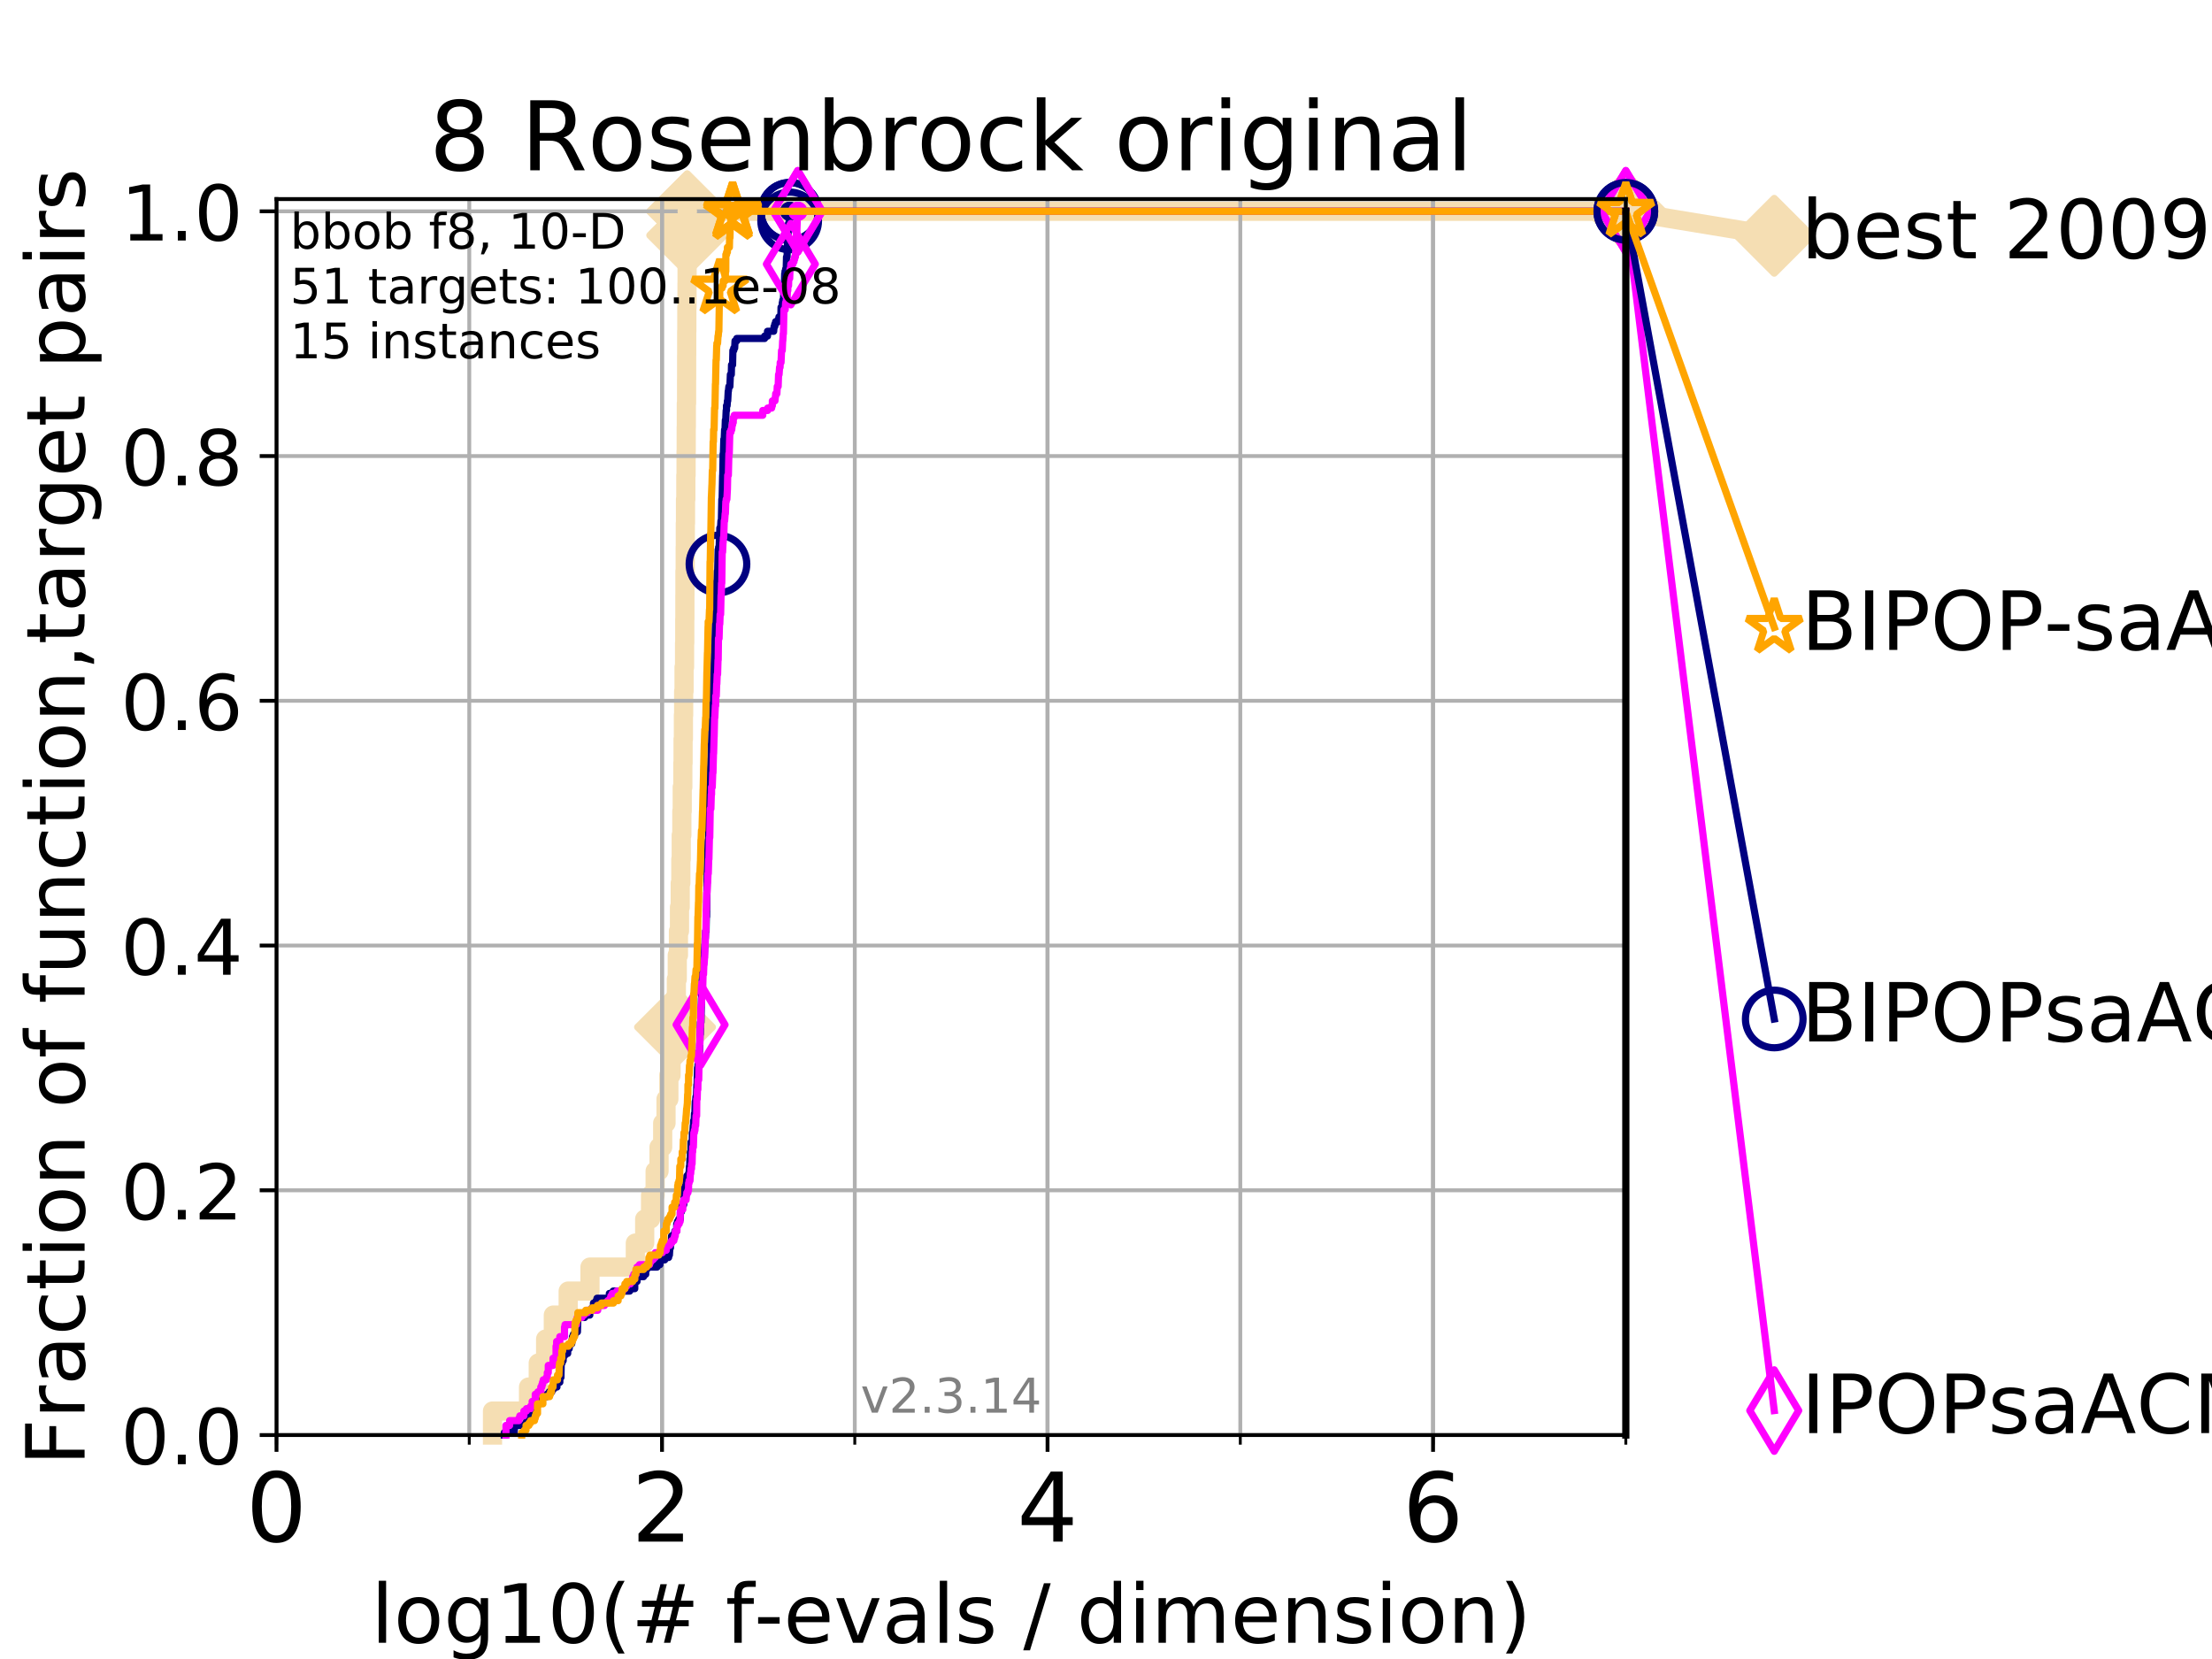 <?xml version="1.0" encoding="utf-8" standalone="no"?>
<!DOCTYPE svg PUBLIC "-//W3C//DTD SVG 1.1//EN"
  "http://www.w3.org/Graphics/SVG/1.1/DTD/svg11.dtd">
<!-- Created with matplotlib (https://matplotlib.org/) -->
<svg height="345.6pt" version="1.1" viewBox="0 0 460.8 345.6" width="460.8pt" xmlns="http://www.w3.org/2000/svg" xmlns:xlink="http://www.w3.org/1999/xlink">
 <defs>
  <style type="text/css">
*{stroke-linecap:butt;stroke-linejoin:round;}
  </style>
 </defs>
 <g id="figure_1">
  <g id="patch_1">
   <path d="M 0 345.6 
L 460.8 345.6 
L 460.8 0 
L 0 0 
z
" style="fill:#ffffff;"/>
  </g>
  <g id="axes_1">
   <g id="patch_2">
    <path d="M 57.6 298.944 
L 338.688 298.944 
L 338.688 41.472 
L 57.6 41.472 
z
" style="fill:#ffffff;"/>
   </g>
   <g id="line2d_1">
    <path d="M 102.597 298.944 
L 102.597 293.946 
L 110.103 293.946 
L 110.103 288.947 
L 112.128 288.947 
L 112.128 283.949 
L 113.665 283.949 
L 113.665 278.95 
L 115.27 278.95 
L 115.27 273.952 
L 118.364 273.952 
L 118.364 268.953 
L 122.906 268.953 
L 122.906 263.955 
L 132.351 263.955 
L 132.351 258.956 
L 134.301 258.956 
L 134.301 253.958 
L 135.522 253.958 
L 135.522 248.959 
L 136.476 248.959 
L 136.476 243.961 
L 137.29 243.961 
L 137.29 238.962 
L 138.05 238.962 
L 138.05 233.964 
L 138.745 233.964 
L 138.745 228.965 
L 139.334 228.965 
L 139.334 223.967 
L 139.794 223.967 
L 139.794 218.968 
L 140.196 218.968 
L 140.196 213.97 
L 140.619 213.97 
L 140.619 208.971 
L 140.9 208.971 
L 140.9 203.973 
L 141.09 203.973 
L 141.09 198.974 
L 141.336 198.974 
L 141.336 193.976 
L 141.549 193.976 
L 141.549 188.977 
L 141.704 188.977 
L 141.704 183.979 
L 141.83 183.979 
L 141.83 178.98 
L 141.914 178.98 
L 141.914 173.982 
L 142.038 173.982 
L 142.038 168.983 
L 142.12 168.983 
L 142.12 163.985 
L 142.243 163.985 
L 142.243 158.986 
L 142.297 158.986 
L 142.297 153.988 
L 142.365 153.988 
L 142.365 148.989 
L 142.419 148.989 
L 142.419 143.991 
L 142.5 143.991 
L 142.5 138.992 
L 142.607 138.992 
L 142.607 133.994 
L 142.647 133.994 
L 142.647 128.995 
L 142.673 128.995 
L 142.673 123.997 
L 142.686 123.997 
L 142.686 118.999 
L 142.739 118.999 
L 142.739 114 
L 142.766 114 
L 142.766 109.002 
L 142.805 109.002 
L 142.805 104.003 
L 142.871 104.003 
L 142.871 99.005 
L 142.923 99.005 
L 142.923 94.006 
L 142.95 94.006 
L 142.95 89.008 
L 142.976 89.008 
L 142.976 84.009 
L 143.028 84.009 
L 143.028 79.011 
L 143.041 79.011 
L 143.041 74.012 
L 143.054 74.012 
L 143.054 69.014 
L 143.08 69.014 
L 143.08 64.015 
L 143.119 64.015 
L 143.119 59.017 
L 143.132 59.017 
L 143.132 54.018 
L 143.144 54.018 
L 143.144 49.02 
L 143.157 49.02 
L 143.157 44.021 
L 338.688 44.021 
" style="fill:none;stroke:#f5deb3;stroke-linecap:square;stroke-width:4;"/>
   </g>
   <g id="line2d_2">
    <defs>
     <path d="M -0 7.778 
L 7.778 0 
L 0 -7.778 
L -7.778 -0 
z
" id="m6b8d390f46" style="stroke:#f5deb3;stroke-linejoin:miter;stroke-width:1.5;"/>
    </defs>
    <g>
     <use style="fill:#f5deb3;stroke:#f5deb3;stroke-linejoin:miter;stroke-width:1.5;" x="140.619" xlink:href="#m6b8d390f46" y="213.97"/>
     <use style="fill:#f5deb3;stroke:#f5deb3;stroke-linejoin:miter;stroke-width:1.5;" x="143.157" xlink:href="#m6b8d390f46" y="49.02"/>
     <use style="fill:#f5deb3;stroke:#f5deb3;stroke-linejoin:miter;stroke-width:1.5;" x="143.157" xlink:href="#m6b8d390f46" y="44.021"/>
     <use style="fill:#f5deb3;stroke:#f5deb3;stroke-linejoin:miter;stroke-width:1.5;" x="143.157" xlink:href="#m6b8d390f46" y="44.021"/>
     <use style="fill:#f5deb3;stroke:#f5deb3;stroke-linejoin:miter;stroke-width:1.5;" x="338.688" xlink:href="#m6b8d390f46" y="44.021"/>
    </g>
   </g>
   <g id="line2d_3">
    <path style="fill:none;stroke:#f5deb3;stroke-linecap:square;stroke-width:4;"/>
    <g/>
   </g>
   <g id="line2d_4">
    <path d="M 338.688 44.021 
L 369.608 49.12 
" style="fill:none;stroke:#f5deb3;stroke-linecap:square;stroke-width:4;"/>
    <g>
     <use style="fill:#f5deb3;stroke:#f5deb3;stroke-linejoin:miter;stroke-width:1.5;" x="338.688" xlink:href="#m6b8d390f46" y="44.021"/>
     <use style="fill:#f5deb3;stroke:#f5deb3;stroke-linejoin:miter;stroke-width:1.5;" x="369.608" xlink:href="#m6b8d390f46" y="49.12"/>
    </g>
   </g>
   <g id="matplotlib.axis_1">
    <g id="xtick_1">
     <g id="line2d_5">
      <path clip-path="url(#pe118700a95)" d="M 57.6 298.944 
L 57.6 41.472 
" style="fill:none;stroke:#b0b0b0;stroke-linecap:square;stroke-width:0.8;"/>
     </g>
     <g id="line2d_6">
      <defs>
       <path d="M 0 0 
L 0 3.5 
" id="m2c18e1f6be" style="stroke:#000000;stroke-width:0.8;"/>
      </defs>
      <g>
       <use style="stroke:#000000;stroke-width:0.8;" x="57.6" xlink:href="#m2c18e1f6be" y="298.944"/>
      </g>
     </g>
     <g id="text_1">
      <!-- 0 -->
      <defs>
       <path d="M 31.781 66.406 
Q 24.172 66.406 20.328 58.906 
Q 16.5 51.422 16.5 36.375 
Q 16.5 21.391 20.328 13.891 
Q 24.172 6.391 31.781 6.391 
Q 39.453 6.391 43.281 13.891 
Q 47.125 21.391 47.125 36.375 
Q 47.125 51.422 43.281 58.906 
Q 39.453 66.406 31.781 66.406 
z
M 31.781 74.219 
Q 44.047 74.219 50.516 64.516 
Q 56.984 54.828 56.984 36.375 
Q 56.984 17.969 50.516 8.266 
Q 44.047 -1.422 31.781 -1.422 
Q 19.531 -1.422 13.062 8.266 
Q 6.594 17.969 6.594 36.375 
Q 6.594 54.828 13.062 64.516 
Q 19.531 74.219 31.781 74.219 
z
" id="DejaVuSans-48"/>
      </defs>
      <g transform="translate(51.237 321.141)scale(0.2 -0.2)">
       <use xlink:href="#DejaVuSans-48"/>
      </g>
     </g>
    </g>
    <g id="xtick_2">
     <g id="line2d_7">
      <path clip-path="url(#pe118700a95)" d="M 137.911 298.944 
L 137.911 41.472 
" style="fill:none;stroke:#b0b0b0;stroke-linecap:square;stroke-width:0.8;"/>
     </g>
     <g id="line2d_8">
      <g>
       <use style="stroke:#000000;stroke-width:0.8;" x="137.911" xlink:href="#m2c18e1f6be" y="298.944"/>
      </g>
     </g>
     <g id="text_2">
      <!-- 2 -->
      <defs>
       <path d="M 19.188 8.297 
L 53.609 8.297 
L 53.609 0 
L 7.328 0 
L 7.328 8.297 
Q 12.938 14.109 22.625 23.891 
Q 32.328 33.688 34.812 36.531 
Q 39.547 41.844 41.422 45.531 
Q 43.312 49.219 43.312 52.781 
Q 43.312 58.594 39.234 62.25 
Q 35.156 65.922 28.609 65.922 
Q 23.969 65.922 18.812 64.312 
Q 13.672 62.703 7.812 59.422 
L 7.812 69.391 
Q 13.766 71.781 18.938 73 
Q 24.125 74.219 28.422 74.219 
Q 39.75 74.219 46.484 68.547 
Q 53.219 62.891 53.219 53.422 
Q 53.219 48.922 51.531 44.891 
Q 49.859 40.875 45.406 35.406 
Q 44.188 33.984 37.641 27.219 
Q 31.109 20.453 19.188 8.297 
z
" id="DejaVuSans-50"/>
      </defs>
      <g transform="translate(131.548 321.141)scale(0.2 -0.2)">
       <use xlink:href="#DejaVuSans-50"/>
      </g>
     </g>
    </g>
    <g id="xtick_3">
     <g id="line2d_9">
      <path clip-path="url(#pe118700a95)" d="M 218.222 298.944 
L 218.222 41.472 
" style="fill:none;stroke:#b0b0b0;stroke-linecap:square;stroke-width:0.8;"/>
     </g>
     <g id="line2d_10">
      <g>
       <use style="stroke:#000000;stroke-width:0.8;" x="218.222" xlink:href="#m2c18e1f6be" y="298.944"/>
      </g>
     </g>
     <g id="text_3">
      <!-- 4 -->
      <defs>
       <path d="M 37.797 64.312 
L 12.891 25.391 
L 37.797 25.391 
z
M 35.203 72.906 
L 47.609 72.906 
L 47.609 25.391 
L 58.016 25.391 
L 58.016 17.188 
L 47.609 17.188 
L 47.609 0 
L 37.797 0 
L 37.797 17.188 
L 4.891 17.188 
L 4.891 26.703 
z
" id="DejaVuSans-52"/>
      </defs>
      <g transform="translate(211.859 321.141)scale(0.2 -0.2)">
       <use xlink:href="#DejaVuSans-52"/>
      </g>
     </g>
    </g>
    <g id="xtick_4">
     <g id="line2d_11">
      <path clip-path="url(#pe118700a95)" d="M 298.533 298.944 
L 298.533 41.472 
" style="fill:none;stroke:#b0b0b0;stroke-linecap:square;stroke-width:0.8;"/>
     </g>
     <g id="line2d_12">
      <g>
       <use style="stroke:#000000;stroke-width:0.8;" x="298.533" xlink:href="#m2c18e1f6be" y="298.944"/>
      </g>
     </g>
     <g id="text_4">
      <!-- 6 -->
      <defs>
       <path d="M 33.016 40.375 
Q 26.375 40.375 22.484 35.828 
Q 18.609 31.297 18.609 23.391 
Q 18.609 15.531 22.484 10.953 
Q 26.375 6.391 33.016 6.391 
Q 39.656 6.391 43.531 10.953 
Q 47.406 15.531 47.406 23.391 
Q 47.406 31.297 43.531 35.828 
Q 39.656 40.375 33.016 40.375 
z
M 52.594 71.297 
L 52.594 62.312 
Q 48.875 64.062 45.094 64.984 
Q 41.312 65.922 37.594 65.922 
Q 27.828 65.922 22.672 59.328 
Q 17.531 52.734 16.797 39.406 
Q 19.672 43.656 24.016 45.922 
Q 28.375 48.188 33.594 48.188 
Q 44.578 48.188 50.953 41.516 
Q 57.328 34.859 57.328 23.391 
Q 57.328 12.156 50.688 5.359 
Q 44.047 -1.422 33.016 -1.422 
Q 20.359 -1.422 13.672 8.266 
Q 6.984 17.969 6.984 36.375 
Q 6.984 53.656 15.188 63.938 
Q 23.391 74.219 37.203 74.219 
Q 40.922 74.219 44.703 73.484 
Q 48.484 72.75 52.594 71.297 
z
" id="DejaVuSans-54"/>
      </defs>
      <g transform="translate(292.17 321.141)scale(0.2 -0.2)">
       <use xlink:href="#DejaVuSans-54"/>
      </g>
     </g>
    </g>
    <g id="xtick_5">
     <g id="line2d_13">
      <path clip-path="url(#pe118700a95)" d="M 57.6 298.944 
L 57.6 41.472 
" style="fill:none;stroke:#b0b0b0;stroke-linecap:square;stroke-width:0.8;"/>
     </g>
     <g id="line2d_14">
      <defs>
       <path d="M 0 0 
L 0 2 
" id="m609452fdf1" style="stroke:#000000;stroke-width:0.6;"/>
      </defs>
      <g>
       <use style="stroke:#000000;stroke-width:0.6;" x="57.6" xlink:href="#m609452fdf1" y="298.944"/>
      </g>
     </g>
    </g>
    <g id="xtick_6">
     <g id="line2d_15">
      <path clip-path="url(#pe118700a95)" d="M 97.755 298.944 
L 97.755 41.472 
" style="fill:none;stroke:#b0b0b0;stroke-linecap:square;stroke-width:0.8;"/>
     </g>
     <g id="line2d_16">
      <g>
       <use style="stroke:#000000;stroke-width:0.6;" x="97.755" xlink:href="#m609452fdf1" y="298.944"/>
      </g>
     </g>
    </g>
    <g id="xtick_7">
     <g id="line2d_17">
      <path clip-path="url(#pe118700a95)" d="M 137.911 298.944 
L 137.911 41.472 
" style="fill:none;stroke:#b0b0b0;stroke-linecap:square;stroke-width:0.8;"/>
     </g>
     <g id="line2d_18">
      <g>
       <use style="stroke:#000000;stroke-width:0.6;" x="137.911" xlink:href="#m609452fdf1" y="298.944"/>
      </g>
     </g>
    </g>
    <g id="xtick_8">
     <g id="line2d_19">
      <path clip-path="url(#pe118700a95)" d="M 178.066 298.944 
L 178.066 41.472 
" style="fill:none;stroke:#b0b0b0;stroke-linecap:square;stroke-width:0.8;"/>
     </g>
     <g id="line2d_20">
      <g>
       <use style="stroke:#000000;stroke-width:0.6;" x="178.066" xlink:href="#m609452fdf1" y="298.944"/>
      </g>
     </g>
    </g>
    <g id="xtick_9">
     <g id="line2d_21">
      <path clip-path="url(#pe118700a95)" d="M 218.222 298.944 
L 218.222 41.472 
" style="fill:none;stroke:#b0b0b0;stroke-linecap:square;stroke-width:0.8;"/>
     </g>
     <g id="line2d_22">
      <g>
       <use style="stroke:#000000;stroke-width:0.6;" x="218.222" xlink:href="#m609452fdf1" y="298.944"/>
      </g>
     </g>
    </g>
    <g id="xtick_10">
     <g id="line2d_23">
      <path clip-path="url(#pe118700a95)" d="M 258.377 298.944 
L 258.377 41.472 
" style="fill:none;stroke:#b0b0b0;stroke-linecap:square;stroke-width:0.8;"/>
     </g>
     <g id="line2d_24">
      <g>
       <use style="stroke:#000000;stroke-width:0.6;" x="258.377" xlink:href="#m609452fdf1" y="298.944"/>
      </g>
     </g>
    </g>
    <g id="xtick_11">
     <g id="line2d_25">
      <path clip-path="url(#pe118700a95)" d="M 298.533 298.944 
L 298.533 41.472 
" style="fill:none;stroke:#b0b0b0;stroke-linecap:square;stroke-width:0.8;"/>
     </g>
     <g id="line2d_26">
      <g>
       <use style="stroke:#000000;stroke-width:0.6;" x="298.533" xlink:href="#m609452fdf1" y="298.944"/>
      </g>
     </g>
    </g>
    <g id="xtick_12">
     <g id="line2d_27">
      <path clip-path="url(#pe118700a95)" d="M 338.688 298.944 
L 338.688 41.472 
" style="fill:none;stroke:#b0b0b0;stroke-linecap:square;stroke-width:0.8;"/>
     </g>
     <g id="line2d_28">
      <g>
       <use style="stroke:#000000;stroke-width:0.6;" x="338.688" xlink:href="#m609452fdf1" y="298.944"/>
      </g>
     </g>
    </g>
    <g id="text_5">
     <!-- log10(# f-evals / dimension) -->
     <defs>
      <path d="M 9.422 75.984 
L 18.406 75.984 
L 18.406 0 
L 9.422 0 
z
" id="DejaVuSans-108"/>
      <path d="M 30.609 48.391 
Q 23.391 48.391 19.188 42.75 
Q 14.984 37.109 14.984 27.297 
Q 14.984 17.484 19.156 11.844 
Q 23.344 6.203 30.609 6.203 
Q 37.797 6.203 41.984 11.859 
Q 46.188 17.531 46.188 27.297 
Q 46.188 37.016 41.984 42.703 
Q 37.797 48.391 30.609 48.391 
z
M 30.609 56 
Q 42.328 56 49.016 48.375 
Q 55.719 40.766 55.719 27.297 
Q 55.719 13.875 49.016 6.219 
Q 42.328 -1.422 30.609 -1.422 
Q 18.844 -1.422 12.172 6.219 
Q 5.516 13.875 5.516 27.297 
Q 5.516 40.766 12.172 48.375 
Q 18.844 56 30.609 56 
z
" id="DejaVuSans-111"/>
      <path d="M 45.406 27.984 
Q 45.406 37.75 41.375 43.109 
Q 37.359 48.484 30.078 48.484 
Q 22.859 48.484 18.828 43.109 
Q 14.797 37.75 14.797 27.984 
Q 14.797 18.266 18.828 12.891 
Q 22.859 7.516 30.078 7.516 
Q 37.359 7.516 41.375 12.891 
Q 45.406 18.266 45.406 27.984 
z
M 54.391 6.781 
Q 54.391 -7.172 48.188 -13.984 
Q 42 -20.797 29.203 -20.797 
Q 24.469 -20.797 20.266 -20.094 
Q 16.062 -19.391 12.109 -17.922 
L 12.109 -9.188 
Q 16.062 -11.328 19.922 -12.344 
Q 23.781 -13.375 27.781 -13.375 
Q 36.625 -13.375 41.016 -8.766 
Q 45.406 -4.156 45.406 5.172 
L 45.406 9.625 
Q 42.625 4.781 38.281 2.391 
Q 33.938 0 27.875 0 
Q 17.828 0 11.672 7.656 
Q 5.516 15.328 5.516 27.984 
Q 5.516 40.672 11.672 48.328 
Q 17.828 56 27.875 56 
Q 33.938 56 38.281 53.609 
Q 42.625 51.219 45.406 46.391 
L 45.406 54.688 
L 54.391 54.688 
z
" id="DejaVuSans-103"/>
      <path d="M 12.406 8.297 
L 28.516 8.297 
L 28.516 63.922 
L 10.984 60.406 
L 10.984 69.391 
L 28.422 72.906 
L 38.281 72.906 
L 38.281 8.297 
L 54.391 8.297 
L 54.391 0 
L 12.406 0 
z
" id="DejaVuSans-49"/>
      <path d="M 31 75.875 
Q 24.469 64.656 21.281 53.656 
Q 18.109 42.672 18.109 31.391 
Q 18.109 20.125 21.312 9.062 
Q 24.516 -2 31 -13.188 
L 23.188 -13.188 
Q 15.875 -1.703 12.234 9.375 
Q 8.594 20.453 8.594 31.391 
Q 8.594 42.281 12.203 53.312 
Q 15.828 64.359 23.188 75.875 
z
" id="DejaVuSans-40"/>
      <path d="M 51.125 44 
L 36.922 44 
L 32.812 27.688 
L 47.125 27.688 
z
M 43.797 71.781 
L 38.719 51.516 
L 52.984 51.516 
L 58.109 71.781 
L 65.922 71.781 
L 60.891 51.516 
L 76.125 51.516 
L 76.125 44 
L 58.984 44 
L 54.984 27.688 
L 70.516 27.688 
L 70.516 20.219 
L 53.078 20.219 
L 48 0 
L 40.188 0 
L 45.219 20.219 
L 30.906 20.219 
L 25.875 0 
L 18.016 0 
L 23.094 20.219 
L 7.719 20.219 
L 7.719 27.688 
L 24.906 27.688 
L 29 44 
L 13.281 44 
L 13.281 51.516 
L 30.906 51.516 
L 35.891 71.781 
z
" id="DejaVuSans-35"/>
      <path id="DejaVuSans-32"/>
      <path d="M 37.109 75.984 
L 37.109 68.5 
L 28.516 68.5 
Q 23.688 68.5 21.797 66.547 
Q 19.922 64.594 19.922 59.516 
L 19.922 54.688 
L 34.719 54.688 
L 34.719 47.703 
L 19.922 47.703 
L 19.922 0 
L 10.891 0 
L 10.891 47.703 
L 2.297 47.703 
L 2.297 54.688 
L 10.891 54.688 
L 10.891 58.5 
Q 10.891 67.625 15.141 71.797 
Q 19.391 75.984 28.609 75.984 
z
" id="DejaVuSans-102"/>
      <path d="M 4.891 31.391 
L 31.203 31.391 
L 31.203 23.391 
L 4.891 23.391 
z
" id="DejaVuSans-45"/>
      <path d="M 56.203 29.594 
L 56.203 25.203 
L 14.891 25.203 
Q 15.484 15.922 20.484 11.062 
Q 25.484 6.203 34.422 6.203 
Q 39.594 6.203 44.453 7.469 
Q 49.312 8.734 54.109 11.281 
L 54.109 2.781 
Q 49.266 0.734 44.188 -0.344 
Q 39.109 -1.422 33.891 -1.422 
Q 20.797 -1.422 13.156 6.188 
Q 5.516 13.812 5.516 26.812 
Q 5.516 40.234 12.766 48.109 
Q 20.016 56 32.328 56 
Q 43.359 56 49.781 48.891 
Q 56.203 41.797 56.203 29.594 
z
M 47.219 32.234 
Q 47.125 39.594 43.094 43.984 
Q 39.062 48.391 32.422 48.391 
Q 24.906 48.391 20.391 44.141 
Q 15.875 39.891 15.188 32.172 
z
" id="DejaVuSans-101"/>
      <path d="M 2.984 54.688 
L 12.5 54.688 
L 29.594 8.797 
L 46.688 54.688 
L 56.203 54.688 
L 35.688 0 
L 23.484 0 
z
" id="DejaVuSans-118"/>
      <path d="M 34.281 27.484 
Q 23.391 27.484 19.188 25 
Q 14.984 22.516 14.984 16.5 
Q 14.984 11.719 18.141 8.906 
Q 21.297 6.109 26.703 6.109 
Q 34.188 6.109 38.703 11.406 
Q 43.219 16.703 43.219 25.484 
L 43.219 27.484 
z
M 52.203 31.203 
L 52.203 0 
L 43.219 0 
L 43.219 8.297 
Q 40.141 3.328 35.547 0.953 
Q 30.953 -1.422 24.312 -1.422 
Q 15.922 -1.422 10.953 3.297 
Q 6 8.016 6 15.922 
Q 6 25.141 12.172 29.828 
Q 18.359 34.516 30.609 34.516 
L 43.219 34.516 
L 43.219 35.406 
Q 43.219 41.609 39.141 45 
Q 35.062 48.391 27.688 48.391 
Q 23 48.391 18.547 47.266 
Q 14.109 46.141 10.016 43.891 
L 10.016 52.203 
Q 14.938 54.109 19.578 55.047 
Q 24.219 56 28.609 56 
Q 40.484 56 46.344 49.844 
Q 52.203 43.703 52.203 31.203 
z
" id="DejaVuSans-97"/>
      <path d="M 44.281 53.078 
L 44.281 44.578 
Q 40.484 46.531 36.375 47.5 
Q 32.281 48.484 27.875 48.484 
Q 21.188 48.484 17.844 46.438 
Q 14.5 44.391 14.5 40.281 
Q 14.5 37.156 16.891 35.375 
Q 19.281 33.594 26.516 31.984 
L 29.594 31.297 
Q 39.156 29.25 43.188 25.516 
Q 47.219 21.781 47.219 15.094 
Q 47.219 7.469 41.188 3.016 
Q 35.156 -1.422 24.609 -1.422 
Q 20.219 -1.422 15.453 -0.562 
Q 10.688 0.297 5.422 2 
L 5.422 11.281 
Q 10.406 8.688 15.234 7.391 
Q 20.062 6.109 24.812 6.109 
Q 31.156 6.109 34.562 8.281 
Q 37.984 10.453 37.984 14.406 
Q 37.984 18.062 35.516 20.016 
Q 33.062 21.969 24.703 23.781 
L 21.578 24.516 
Q 13.234 26.266 9.516 29.906 
Q 5.812 33.547 5.812 39.891 
Q 5.812 47.609 11.281 51.797 
Q 16.75 56 26.812 56 
Q 31.781 56 36.172 55.266 
Q 40.578 54.547 44.281 53.078 
z
" id="DejaVuSans-115"/>
      <path d="M 25.391 72.906 
L 33.688 72.906 
L 8.297 -9.281 
L 0 -9.281 
z
" id="DejaVuSans-47"/>
      <path d="M 45.406 46.391 
L 45.406 75.984 
L 54.391 75.984 
L 54.391 0 
L 45.406 0 
L 45.406 8.203 
Q 42.578 3.328 38.25 0.953 
Q 33.938 -1.422 27.875 -1.422 
Q 17.969 -1.422 11.734 6.484 
Q 5.516 14.406 5.516 27.297 
Q 5.516 40.188 11.734 48.094 
Q 17.969 56 27.875 56 
Q 33.938 56 38.25 53.625 
Q 42.578 51.266 45.406 46.391 
z
M 14.797 27.297 
Q 14.797 17.391 18.875 11.75 
Q 22.953 6.109 30.078 6.109 
Q 37.203 6.109 41.297 11.75 
Q 45.406 17.391 45.406 27.297 
Q 45.406 37.203 41.297 42.844 
Q 37.203 48.484 30.078 48.484 
Q 22.953 48.484 18.875 42.844 
Q 14.797 37.203 14.797 27.297 
z
" id="DejaVuSans-100"/>
      <path d="M 9.422 54.688 
L 18.406 54.688 
L 18.406 0 
L 9.422 0 
z
M 9.422 75.984 
L 18.406 75.984 
L 18.406 64.594 
L 9.422 64.594 
z
" id="DejaVuSans-105"/>
      <path d="M 52 44.188 
Q 55.375 50.25 60.062 53.125 
Q 64.75 56 71.094 56 
Q 79.641 56 84.281 50.016 
Q 88.922 44.047 88.922 33.016 
L 88.922 0 
L 79.891 0 
L 79.891 32.719 
Q 79.891 40.578 77.094 44.375 
Q 74.312 48.188 68.609 48.188 
Q 61.625 48.188 57.562 43.547 
Q 53.516 38.922 53.516 30.906 
L 53.516 0 
L 44.484 0 
L 44.484 32.719 
Q 44.484 40.625 41.703 44.406 
Q 38.922 48.188 33.109 48.188 
Q 26.219 48.188 22.156 43.531 
Q 18.109 38.875 18.109 30.906 
L 18.109 0 
L 9.078 0 
L 9.078 54.688 
L 18.109 54.688 
L 18.109 46.188 
Q 21.188 51.219 25.484 53.609 
Q 29.781 56 35.688 56 
Q 41.656 56 45.828 52.969 
Q 50 49.953 52 44.188 
z
" id="DejaVuSans-109"/>
      <path d="M 54.891 33.016 
L 54.891 0 
L 45.906 0 
L 45.906 32.719 
Q 45.906 40.484 42.875 44.328 
Q 39.844 48.188 33.797 48.188 
Q 26.516 48.188 22.312 43.547 
Q 18.109 38.922 18.109 30.906 
L 18.109 0 
L 9.078 0 
L 9.078 54.688 
L 18.109 54.688 
L 18.109 46.188 
Q 21.344 51.125 25.703 53.562 
Q 30.078 56 35.797 56 
Q 45.219 56 50.047 50.172 
Q 54.891 44.344 54.891 33.016 
z
" id="DejaVuSans-110"/>
      <path d="M 8.016 75.875 
L 15.828 75.875 
Q 23.141 64.359 26.781 53.312 
Q 30.422 42.281 30.422 31.391 
Q 30.422 20.453 26.781 9.375 
Q 23.141 -1.703 15.828 -13.188 
L 8.016 -13.188 
Q 14.5 -2 17.703 9.062 
Q 20.906 20.125 20.906 31.391 
Q 20.906 42.672 17.703 53.656 
Q 14.5 64.656 8.016 75.875 
z
" id="DejaVuSans-41"/>
     </defs>
     <g transform="translate(77.303 342.218)scale(0.17 -0.17)">
      <use xlink:href="#DejaVuSans-108"/>
      <use x="27.783" xlink:href="#DejaVuSans-111"/>
      <use x="88.965" xlink:href="#DejaVuSans-103"/>
      <use x="152.441" xlink:href="#DejaVuSans-49"/>
      <use x="216.064" xlink:href="#DejaVuSans-48"/>
      <use x="279.688" xlink:href="#DejaVuSans-40"/>
      <use x="318.701" xlink:href="#DejaVuSans-35"/>
      <use x="402.49" xlink:href="#DejaVuSans-32"/>
      <use x="434.277" xlink:href="#DejaVuSans-102"/>
      <use x="469.404" xlink:href="#DejaVuSans-45"/>
      <use x="505.488" xlink:href="#DejaVuSans-101"/>
      <use x="567.012" xlink:href="#DejaVuSans-118"/>
      <use x="626.191" xlink:href="#DejaVuSans-97"/>
      <use x="687.471" xlink:href="#DejaVuSans-108"/>
      <use x="715.254" xlink:href="#DejaVuSans-115"/>
      <use x="767.354" xlink:href="#DejaVuSans-32"/>
      <use x="799.141" xlink:href="#DejaVuSans-47"/>
      <use x="832.832" xlink:href="#DejaVuSans-32"/>
      <use x="864.619" xlink:href="#DejaVuSans-100"/>
      <use x="928.096" xlink:href="#DejaVuSans-105"/>
      <use x="955.879" xlink:href="#DejaVuSans-109"/>
      <use x="1053.291" xlink:href="#DejaVuSans-101"/>
      <use x="1114.814" xlink:href="#DejaVuSans-110"/>
      <use x="1178.193" xlink:href="#DejaVuSans-115"/>
      <use x="1230.293" xlink:href="#DejaVuSans-105"/>
      <use x="1258.076" xlink:href="#DejaVuSans-111"/>
      <use x="1319.258" xlink:href="#DejaVuSans-110"/>
      <use x="1382.637" xlink:href="#DejaVuSans-41"/>
     </g>
    </g>
   </g>
   <g id="matplotlib.axis_2">
    <g id="ytick_1">
     <g id="line2d_29">
      <path clip-path="url(#pe118700a95)" d="M 57.6 298.944 
L 338.688 298.944 
" style="fill:none;stroke:#b0b0b0;stroke-linecap:square;stroke-width:0.8;"/>
     </g>
     <g id="line2d_30">
      <defs>
       <path d="M 0 0 
L -3.5 0 
" id="m14a0819344" style="stroke:#000000;stroke-width:0.8;"/>
      </defs>
      <g>
       <use style="stroke:#000000;stroke-width:0.8;" x="57.6" xlink:href="#m14a0819344" y="298.944"/>
      </g>
     </g>
     <g id="text_6">
      <!-- 0.0 -->
      <defs>
       <path d="M 10.688 12.406 
L 21 12.406 
L 21 0 
L 10.688 0 
z
" id="DejaVuSans-46"/>
      </defs>
      <g transform="translate(25.155 305.023)scale(0.16 -0.16)">
       <use xlink:href="#DejaVuSans-48"/>
       <use x="63.623" xlink:href="#DejaVuSans-46"/>
       <use x="95.41" xlink:href="#DejaVuSans-48"/>
      </g>
     </g>
    </g>
    <g id="ytick_2">
     <g id="line2d_31">
      <path clip-path="url(#pe118700a95)" d="M 57.6 247.959 
L 338.688 247.959 
" style="fill:none;stroke:#b0b0b0;stroke-linecap:square;stroke-width:0.8;"/>
     </g>
     <g id="line2d_32">
      <g>
       <use style="stroke:#000000;stroke-width:0.8;" x="57.6" xlink:href="#m14a0819344" y="247.959"/>
      </g>
     </g>
     <g id="text_7">
      <!-- 0.2 -->
      <g transform="translate(25.155 254.038)scale(0.16 -0.16)">
       <use xlink:href="#DejaVuSans-48"/>
       <use x="63.623" xlink:href="#DejaVuSans-46"/>
       <use x="95.41" xlink:href="#DejaVuSans-50"/>
      </g>
     </g>
    </g>
    <g id="ytick_3">
     <g id="line2d_33">
      <path clip-path="url(#pe118700a95)" d="M 57.6 196.975 
L 338.688 196.975 
" style="fill:none;stroke:#b0b0b0;stroke-linecap:square;stroke-width:0.8;"/>
     </g>
     <g id="line2d_34">
      <g>
       <use style="stroke:#000000;stroke-width:0.8;" x="57.6" xlink:href="#m14a0819344" y="196.975"/>
      </g>
     </g>
     <g id="text_8">
      <!-- 0.4 -->
      <g transform="translate(25.155 203.054)scale(0.16 -0.16)">
       <use xlink:href="#DejaVuSans-48"/>
       <use x="63.623" xlink:href="#DejaVuSans-46"/>
       <use x="95.41" xlink:href="#DejaVuSans-52"/>
      </g>
     </g>
    </g>
    <g id="ytick_4">
     <g id="line2d_35">
      <path clip-path="url(#pe118700a95)" d="M 57.6 145.99 
L 338.688 145.99 
" style="fill:none;stroke:#b0b0b0;stroke-linecap:square;stroke-width:0.8;"/>
     </g>
     <g id="line2d_36">
      <g>
       <use style="stroke:#000000;stroke-width:0.8;" x="57.6" xlink:href="#m14a0819344" y="145.99"/>
      </g>
     </g>
     <g id="text_9">
      <!-- 0.6 -->
      <g transform="translate(25.155 152.069)scale(0.16 -0.16)">
       <use xlink:href="#DejaVuSans-48"/>
       <use x="63.623" xlink:href="#DejaVuSans-46"/>
       <use x="95.41" xlink:href="#DejaVuSans-54"/>
      </g>
     </g>
    </g>
    <g id="ytick_5">
     <g id="line2d_37">
      <path clip-path="url(#pe118700a95)" d="M 57.6 95.006 
L 338.688 95.006 
" style="fill:none;stroke:#b0b0b0;stroke-linecap:square;stroke-width:0.8;"/>
     </g>
     <g id="line2d_38">
      <g>
       <use style="stroke:#000000;stroke-width:0.8;" x="57.6" xlink:href="#m14a0819344" y="95.006"/>
      </g>
     </g>
     <g id="text_10">
      <!-- 0.8 -->
      <defs>
       <path d="M 31.781 34.625 
Q 24.75 34.625 20.719 30.859 
Q 16.703 27.094 16.703 20.516 
Q 16.703 13.922 20.719 10.156 
Q 24.75 6.391 31.781 6.391 
Q 38.812 6.391 42.859 10.172 
Q 46.922 13.969 46.922 20.516 
Q 46.922 27.094 42.891 30.859 
Q 38.875 34.625 31.781 34.625 
z
M 21.922 38.812 
Q 15.578 40.375 12.031 44.719 
Q 8.5 49.078 8.5 55.328 
Q 8.5 64.062 14.719 69.141 
Q 20.953 74.219 31.781 74.219 
Q 42.672 74.219 48.875 69.141 
Q 55.078 64.062 55.078 55.328 
Q 55.078 49.078 51.531 44.719 
Q 48 40.375 41.703 38.812 
Q 48.828 37.156 52.797 32.312 
Q 56.781 27.484 56.781 20.516 
Q 56.781 9.906 50.312 4.234 
Q 43.844 -1.422 31.781 -1.422 
Q 19.734 -1.422 13.25 4.234 
Q 6.781 9.906 6.781 20.516 
Q 6.781 27.484 10.781 32.312 
Q 14.797 37.156 21.922 38.812 
z
M 18.312 54.391 
Q 18.312 48.734 21.844 45.562 
Q 25.391 42.391 31.781 42.391 
Q 38.141 42.391 41.719 45.562 
Q 45.312 48.734 45.312 54.391 
Q 45.312 60.062 41.719 63.234 
Q 38.141 66.406 31.781 66.406 
Q 25.391 66.406 21.844 63.234 
Q 18.312 60.062 18.312 54.391 
z
" id="DejaVuSans-56"/>
      </defs>
      <g transform="translate(25.155 101.085)scale(0.16 -0.16)">
       <use xlink:href="#DejaVuSans-48"/>
       <use x="63.623" xlink:href="#DejaVuSans-46"/>
       <use x="95.41" xlink:href="#DejaVuSans-56"/>
      </g>
     </g>
    </g>
    <g id="ytick_6">
     <g id="line2d_39">
      <path clip-path="url(#pe118700a95)" d="M 57.6 44.021 
L 338.688 44.021 
" style="fill:none;stroke:#b0b0b0;stroke-linecap:square;stroke-width:0.8;"/>
     </g>
     <g id="line2d_40">
      <g>
       <use style="stroke:#000000;stroke-width:0.8;" x="57.6" xlink:href="#m14a0819344" y="44.021"/>
      </g>
     </g>
     <g id="text_11">
      <!-- 1.0 -->
      <g transform="translate(25.155 50.1)scale(0.16 -0.16)">
       <use xlink:href="#DejaVuSans-49"/>
       <use x="63.623" xlink:href="#DejaVuSans-46"/>
       <use x="95.41" xlink:href="#DejaVuSans-48"/>
      </g>
     </g>
    </g>
    <g id="text_12">
     <!-- Fraction of function,target pairs -->
     <defs>
      <path d="M 9.812 72.906 
L 51.703 72.906 
L 51.703 64.594 
L 19.672 64.594 
L 19.672 43.109 
L 48.578 43.109 
L 48.578 34.812 
L 19.672 34.812 
L 19.672 0 
L 9.812 0 
z
" id="DejaVuSans-70"/>
      <path d="M 41.109 46.297 
Q 39.594 47.172 37.812 47.578 
Q 36.031 48 33.891 48 
Q 26.266 48 22.188 43.047 
Q 18.109 38.094 18.109 28.812 
L 18.109 0 
L 9.078 0 
L 9.078 54.688 
L 18.109 54.688 
L 18.109 46.188 
Q 20.953 51.172 25.484 53.578 
Q 30.031 56 36.531 56 
Q 37.453 56 38.578 55.875 
Q 39.703 55.766 41.062 55.516 
z
" id="DejaVuSans-114"/>
      <path d="M 48.781 52.594 
L 48.781 44.188 
Q 44.969 46.297 41.141 47.344 
Q 37.312 48.391 33.406 48.391 
Q 24.656 48.391 19.812 42.844 
Q 14.984 37.312 14.984 27.297 
Q 14.984 17.281 19.812 11.734 
Q 24.656 6.203 33.406 6.203 
Q 37.312 6.203 41.141 7.25 
Q 44.969 8.297 48.781 10.406 
L 48.781 2.094 
Q 45.016 0.344 40.984 -0.531 
Q 36.969 -1.422 32.422 -1.422 
Q 20.062 -1.422 12.781 6.344 
Q 5.516 14.109 5.516 27.297 
Q 5.516 40.672 12.859 48.328 
Q 20.219 56 33.016 56 
Q 37.156 56 41.109 55.141 
Q 45.062 54.297 48.781 52.594 
z
" id="DejaVuSans-99"/>
      <path d="M 18.312 70.219 
L 18.312 54.688 
L 36.812 54.688 
L 36.812 47.703 
L 18.312 47.703 
L 18.312 18.016 
Q 18.312 11.328 20.141 9.422 
Q 21.969 7.516 27.594 7.516 
L 36.812 7.516 
L 36.812 0 
L 27.594 0 
Q 17.188 0 13.234 3.875 
Q 9.281 7.766 9.281 18.016 
L 9.281 47.703 
L 2.688 47.703 
L 2.688 54.688 
L 9.281 54.688 
L 9.281 70.219 
z
" id="DejaVuSans-116"/>
      <path d="M 8.5 21.578 
L 8.5 54.688 
L 17.484 54.688 
L 17.484 21.922 
Q 17.484 14.156 20.5 10.266 
Q 23.531 6.391 29.594 6.391 
Q 36.859 6.391 41.078 11.031 
Q 45.312 15.672 45.312 23.688 
L 45.312 54.688 
L 54.297 54.688 
L 54.297 0 
L 45.312 0 
L 45.312 8.406 
Q 42.047 3.422 37.719 1 
Q 33.406 -1.422 27.688 -1.422 
Q 18.266 -1.422 13.375 4.438 
Q 8.5 10.297 8.5 21.578 
z
M 31.109 56 
z
" id="DejaVuSans-117"/>
      <path d="M 11.719 12.406 
L 22.016 12.406 
L 22.016 4 
L 14.016 -11.625 
L 7.719 -11.625 
L 11.719 4 
z
" id="DejaVuSans-44"/>
      <path d="M 18.109 8.203 
L 18.109 -20.797 
L 9.078 -20.797 
L 9.078 54.688 
L 18.109 54.688 
L 18.109 46.391 
Q 20.953 51.266 25.266 53.625 
Q 29.594 56 35.594 56 
Q 45.562 56 51.781 48.094 
Q 58.016 40.188 58.016 27.297 
Q 58.016 14.406 51.781 6.484 
Q 45.562 -1.422 35.594 -1.422 
Q 29.594 -1.422 25.266 0.953 
Q 20.953 3.328 18.109 8.203 
z
M 48.688 27.297 
Q 48.688 37.203 44.609 42.844 
Q 40.531 48.484 33.406 48.484 
Q 26.266 48.484 22.188 42.844 
Q 18.109 37.203 18.109 27.297 
Q 18.109 17.391 22.188 11.75 
Q 26.266 6.109 33.406 6.109 
Q 40.531 6.109 44.609 11.75 
Q 48.688 17.391 48.688 27.297 
z
" id="DejaVuSans-112"/>
     </defs>
     <g transform="translate(17.62 305.347)rotate(-90)scale(0.17 -0.17)">
      <use xlink:href="#DejaVuSans-70"/>
      <use x="57.41" xlink:href="#DejaVuSans-114"/>
      <use x="98.523" xlink:href="#DejaVuSans-97"/>
      <use x="159.803" xlink:href="#DejaVuSans-99"/>
      <use x="214.783" xlink:href="#DejaVuSans-116"/>
      <use x="253.992" xlink:href="#DejaVuSans-105"/>
      <use x="281.775" xlink:href="#DejaVuSans-111"/>
      <use x="342.957" xlink:href="#DejaVuSans-110"/>
      <use x="406.336" xlink:href="#DejaVuSans-32"/>
      <use x="438.123" xlink:href="#DejaVuSans-111"/>
      <use x="499.305" xlink:href="#DejaVuSans-102"/>
      <use x="534.51" xlink:href="#DejaVuSans-32"/>
      <use x="566.297" xlink:href="#DejaVuSans-102"/>
      <use x="601.502" xlink:href="#DejaVuSans-117"/>
      <use x="664.881" xlink:href="#DejaVuSans-110"/>
      <use x="728.26" xlink:href="#DejaVuSans-99"/>
      <use x="783.24" xlink:href="#DejaVuSans-116"/>
      <use x="822.449" xlink:href="#DejaVuSans-105"/>
      <use x="850.232" xlink:href="#DejaVuSans-111"/>
      <use x="911.414" xlink:href="#DejaVuSans-110"/>
      <use x="974.793" xlink:href="#DejaVuSans-44"/>
      <use x="1006.58" xlink:href="#DejaVuSans-116"/>
      <use x="1045.789" xlink:href="#DejaVuSans-97"/>
      <use x="1107.068" xlink:href="#DejaVuSans-114"/>
      <use x="1148.166" xlink:href="#DejaVuSans-103"/>
      <use x="1211.643" xlink:href="#DejaVuSans-101"/>
      <use x="1273.166" xlink:href="#DejaVuSans-116"/>
      <use x="1312.375" xlink:href="#DejaVuSans-32"/>
      <use x="1344.162" xlink:href="#DejaVuSans-112"/>
      <use x="1407.639" xlink:href="#DejaVuSans-97"/>
      <use x="1468.918" xlink:href="#DejaVuSans-105"/>
      <use x="1496.701" xlink:href="#DejaVuSans-114"/>
      <use x="1537.814" xlink:href="#DejaVuSans-115"/>
     </g>
    </g>
   </g>
   <g id="line2d_41">
    <defs>
     <path d="M 0 1.5 
C 0.398 1.5 0.779 1.342 1.061 1.061 
C 1.342 0.779 1.5 0.398 1.5 0 
C 1.5 -0.398 1.342 -0.779 1.061 -1.061 
C 0.779 -1.342 0.398 -1.5 0 -1.5 
C -0.398 -1.5 -0.779 -1.342 -1.061 -1.061 
C -1.342 -0.779 -1.5 -0.398 -1.5 0 
C -1.5 0.398 -1.342 0.779 -1.061 1.061 
C -0.779 1.342 -0.398 1.5 0 1.5 
z
" id="md92dc01777" style="stroke:#f5deb3;"/>
    </defs>
    <g>
     <use style="fill:#f5deb3;stroke:#f5deb3;" x="143.157" xlink:href="#md92dc01777" y="44.021"/>
     <use style="fill:#f5deb3;stroke:#f5deb3;" x="143.157" xlink:href="#md92dc01777" y="44.021"/>
    </g>
   </g>
   <g id="line2d_42">
    <defs>
     <path d="M 0 1.5 
C 0.398 1.5 0.779 1.342 1.061 1.061 
C 1.342 0.779 1.5 0.398 1.5 0 
C 1.5 -0.398 1.342 -0.779 1.061 -1.061 
C 0.779 -1.342 0.398 -1.5 0 -1.5 
C -0.398 -1.5 -0.779 -1.342 -1.061 -1.061 
C -1.342 -0.779 -1.5 -0.398 -1.5 0 
C -1.5 0.398 -1.342 0.779 -1.061 1.061 
C -0.779 1.342 -0.398 1.5 0 1.5 
z
" id="m7af31c9da8" style="stroke:#000080;"/>
    </defs>
    <g>
     <use style="fill:#000080;stroke:#000080;" x="164.501" xlink:href="#m7af31c9da8" y="44.021"/>
     <use style="fill:#000080;stroke:#000080;" x="164.501" xlink:href="#m7af31c9da8" y="44.021"/>
    </g>
   </g>
   <g id="line2d_43">
    <path d="M 105.057 298.944 
L 105.057 298.444 
L 107.111 298.444 
L 107.213 296.945 
L 109.491 296.945 
L 109.491 296.445 
L 109.756 296.445 
L 109.756 295.945 
L 110.017 295.945 
L 110.017 294.445 
L 111.585 294.445 
L 111.663 292.946 
L 111.82 292.946 
L 111.82 292.446 
L 112.356 292.446 
L 112.356 291.446 
L 112.656 291.446 
L 112.656 290.946 
L 113.943 290.946 
L 113.943 290.447 
L 114.419 290.447 
L 114.419 289.947 
L 114.947 289.947 
L 114.947 289.447 
L 115.27 289.447 
L 115.27 288.947 
L 116.02 288.947 
L 116.02 287.947 
L 116.621 287.947 
L 116.621 286.948 
L 116.856 286.948 
L 116.914 283.949 
L 117.088 283.949 
L 117.088 283.449 
L 117.317 283.449 
L 117.317 282.449 
L 117.598 282.449 
L 117.598 281.949 
L 118.257 281.949 
L 118.257 280.949 
L 118.577 280.949 
L 118.629 279.95 
L 119.097 279.95 
L 119.199 278.95 
L 119.25 278.95 
L 119.25 278.45 
L 119.453 278.45 
L 119.453 277.95 
L 119.801 277.95 
L 119.801 277.451 
L 120.287 277.451 
L 120.382 274.451 
L 121.8 274.451 
L 121.8 273.952 
L 122.865 273.952 
L 122.865 272.952 
L 123.314 272.952 
L 123.314 272.452 
L 123.633 272.452 
L 123.633 271.452 
L 124.178 271.452 
L 124.178 270.952 
L 124.369 270.952 
L 124.369 270.453 
L 126.937 270.453 
L 126.937 269.453 
L 127.737 269.453 
L 127.737 268.953 
L 131.185 268.953 
L 131.185 268.453 
L 132.23 268.453 
L 132.23 266.954 
L 132.707 266.954 
L 132.707 265.954 
L 134.063 265.954 
L 134.063 265.454 
L 134.514 265.454 
L 134.514 264.454 
L 134.745 264.454 
L 134.745 263.955 
L 136.869 263.955 
L 136.869 263.455 
L 137.469 263.455 
L 137.505 262.455 
L 138.477 262.455 
L 138.477 261.955 
L 139.285 261.955 
L 139.285 261.455 
L 139.446 261.455 
L 139.541 259.956 
L 139.668 259.956 
L 139.668 258.956 
L 139.825 258.956 
L 139.903 257.457 
L 140.439 257.457 
L 140.439 256.957 
L 140.589 256.957 
L 140.589 256.457 
L 140.974 256.457 
L 140.974 254.957 
L 141.134 254.957 
L 141.134 254.457 
L 141.407 254.457 
L 141.407 253.958 
L 141.732 253.958 
L 141.732 252.458 
L 141.941 252.458 
L 141.969 251.458 
L 142.12 251.458 
L 142.12 250.959 
L 142.433 250.959 
L 142.513 248.459 
L 142.553 248.459 
L 142.553 247.46 
L 142.792 247.46 
L 142.792 246.96 
L 142.91 246.96 
L 142.923 245.96 
L 143.041 245.96 
L 143.093 244.96 
L 143.426 244.96 
L 143.426 244.461 
L 143.553 244.461 
L 143.616 242.961 
L 143.679 242.961 
L 143.716 241.461 
L 143.816 241.461 
L 143.816 239.962 
L 143.928 239.962 
L 143.94 237.962 
L 144.197 237.962 
L 144.234 235.963 
L 144.33 235.963 
L 144.427 234.464 
L 144.475 234.464 
L 144.487 233.464 
L 144.606 233.464 
L 144.677 231.964 
L 144.76 231.964 
L 144.83 229.465 
L 144.889 229.465 
L 144.982 228.465 
L 145.086 228.465 
L 145.167 225.966 
L 145.213 225.966 
L 145.304 222.467 
L 145.384 222.467 
L 145.475 220.968 
L 145.632 220.968 
L 145.688 218.968 
L 145.744 218.968 
L 145.833 215.469 
L 145.888 215.469 
L 145.921 212.97 
L 146.02 212.97 
L 146.118 207.972 
L 146.14 207.972 
L 146.249 203.973 
L 146.27 203.973 
L 146.367 201.474 
L 146.41 201.474 
L 146.463 199.474 
L 146.686 199.474 
L 146.781 197.475 
L 146.812 197.475 
L 146.885 195.475 
L 146.927 195.475 
L 146.989 193.976 
L 147.082 193.976 
L 147.144 190.977 
L 147.195 190.977 
L 147.297 182.979 
L 147.308 182.979 
L 147.389 177.981 
L 147.45 177.981 
L 147.51 174.982 
L 147.59 174.982 
L 147.7 166.984 
L 147.73 166.984 
L 147.829 162.485 
L 147.868 162.485 
L 147.868 161.486 
L 147.986 161.486 
L 148.084 157.987 
L 148.103 157.987 
L 148.19 154.988 
L 148.219 154.988 
L 148.316 149.489 
L 148.373 149.489 
L 148.469 146.99 
L 148.488 146.99 
L 148.583 140.992 
L 148.611 140.992 
L 148.705 138.493 
L 148.752 138.493 
L 148.855 134.494 
L 148.938 134.494 
L 149.049 128.496 
L 149.058 128.496 
L 149.15 123.497 
L 149.214 123.497 
L 149.314 120.998 
L 149.35 120.998 
L 149.414 118.999 
L 149.504 118.999 
L 149.602 114.5 
L 149.7 114.5 
L 149.7 114 
L 149.815 114 
L 149.903 111.001 
L 149.929 111.001 
L 149.955 110.001 
L 150.103 110.001 
L 150.19 108.502 
L 150.276 108.502 
L 150.37 104.003 
L 150.429 104.003 
L 150.54 99.005 
L 150.557 99.005 
L 150.649 94.506 
L 150.7 94.506 
L 150.783 91.507 
L 150.866 91.507 
L 150.949 89.507 
L 151.031 89.507 
L 151.105 87.508 
L 151.187 87.508 
L 151.276 85.509 
L 151.341 85.509 
L 151.341 84.509 
L 151.47 84.509 
L 151.534 83.509 
L 151.597 83.509 
L 151.701 81.51 
L 151.732 81.51 
L 151.842 80.51 
L 152.045 80.51 
L 152.153 78.011 
L 152.345 78.011 
L 152.391 76.012 
L 152.61 76.012 
L 152.677 73.012 
L 152.856 73.012 
L 152.856 72.513 
L 153.047 72.513 
L 153.12 71.013 
L 153.481 71.013 
L 153.481 70.513 
L 159.283 70.513 
L 159.283 70.013 
L 159.882 70.013 
L 159.882 69.014 
L 161.169 69.014 
L 161.252 68.014 
L 161.402 68.014 
L 161.402 67.514 
L 161.574 67.514 
L 161.574 67.014 
L 162.113 67.014 
L 162.113 66.514 
L 162.273 66.514 
L 162.273 66.015 
L 162.661 66.015 
L 162.704 64.015 
L 162.921 64.015 
L 162.975 63.015 
L 163.062 63.015 
L 163.062 62.516 
L 163.201 62.516 
L 163.287 60.516 
L 163.364 60.516 
L 163.465 57.017 
L 163.534 57.017 
L 163.534 56.517 
L 163.666 56.517 
L 163.666 56.018 
L 163.781 56.018 
L 163.844 53.518 
L 163.962 53.518 
L 164.067 50.019 
L 164.118 50.019 
L 164.195 48.02 
L 164.272 48.02 
L 164.272 46.52 
L 164.41 46.52 
L 164.501 44.021 
L 338.688 44.021 
L 338.688 44.021 
" style="fill:none;stroke:#000080;stroke-linecap:square;stroke-width:1.5;"/>
   </g>
   <g id="line2d_44">
    <defs>
     <path d="M 0 6 
C 1.591 6 3.117 5.368 4.243 4.243 
C 5.368 3.117 6 1.591 6 0 
C 6 -1.591 5.368 -3.117 4.243 -4.243 
C 3.117 -5.368 1.591 -6 0 -6 
C -1.591 -6 -3.117 -5.368 -4.243 -4.243 
C -5.368 -3.117 -6 -1.591 -6 0 
C -6 1.591 -5.368 3.117 -4.243 4.243 
C -3.117 5.368 -1.591 6 0 6 
z
" id="m1af76d11e2" style="stroke:#000080;stroke-width:1.5;"/>
    </defs>
    <g>
     <use style="fill-opacity:0;stroke:#000080;stroke-width:1.5;" x="149.566" xlink:href="#m1af76d11e2" y="117.499"/>
     <use style="fill-opacity:0;stroke:#000080;stroke-width:1.5;" x="164.501" xlink:href="#m1af76d11e2" y="46.021"/>
     <use style="fill-opacity:0;stroke:#000080;stroke-width:1.5;" x="164.501" xlink:href="#m1af76d11e2" y="44.021"/>
     <use style="fill-opacity:0;stroke:#000080;stroke-width:1.5;" x="164.501" xlink:href="#m1af76d11e2" y="44.021"/>
     <use style="fill-opacity:0;stroke:#000080;stroke-width:1.5;" x="338.688" xlink:href="#m1af76d11e2" y="44.021"/>
    </g>
   </g>
   <g id="line2d_45">
    <path style="fill:none;stroke:#000080;stroke-linecap:square;stroke-width:1.5;"/>
    <g/>
   </g>
   <g id="line2d_46">
    <defs>
     <path d="M 0 1.5 
C 0.398 1.5 0.779 1.342 1.061 1.061 
C 1.342 0.779 1.5 0.398 1.5 0 
C 1.5 -0.398 1.342 -0.779 1.061 -1.061 
C 0.779 -1.342 0.398 -1.5 0 -1.5 
C -0.398 -1.5 -0.779 -1.342 -1.061 -1.061 
C -1.342 -0.779 -1.5 -0.398 -1.5 0 
C -1.5 0.398 -1.342 0.779 -1.061 1.061 
C -0.779 1.342 -0.398 1.5 0 1.5 
z
" id="me2c460cefb" style="stroke:#ff00ff;"/>
    </defs>
    <g>
     <use style="fill:#ff00ff;stroke:#ff00ff;" x="166.193" xlink:href="#me2c460cefb" y="44.021"/>
     <use style="fill:#ff00ff;stroke:#ff00ff;" x="166.193" xlink:href="#me2c460cefb" y="44.021"/>
    </g>
   </g>
   <g id="line2d_47">
    <path d="M 105.398 298.944 
L 105.398 296.945 
L 106.169 296.945 
L 106.169 295.945 
L 108.103 295.945 
L 108.103 295.445 
L 108.294 295.445 
L 108.294 294.945 
L 109.132 294.945 
L 109.132 293.946 
L 109.668 293.946 
L 109.668 293.446 
L 110.527 293.446 
L 110.527 292.946 
L 110.86 292.946 
L 110.86 291.946 
L 111.506 291.946 
L 111.506 290.447 
L 112.052 290.447 
L 112.052 289.947 
L 112.656 289.947 
L 112.656 288.947 
L 112.877 288.947 
L 112.877 288.447 
L 113.023 288.447 
L 113.023 287.947 
L 113.168 287.947 
L 113.168 287.447 
L 113.804 287.447 
L 113.804 286.948 
L 114.012 286.948 
L 114.012 285.948 
L 114.216 285.948 
L 114.216 284.448 
L 115.206 284.448 
L 115.206 282.949 
L 115.835 282.949 
L 115.835 280.45 
L 115.959 280.45 
L 115.959 279.45 
L 116.621 279.45 
L 116.621 278.45 
L 117.598 278.45 
L 117.598 276.451 
L 117.71 276.451 
L 117.71 275.951 
L 120.094 275.951 
L 120.094 274.951 
L 120.239 274.951 
L 120.239 274.451 
L 121.219 274.451 
L 121.219 273.952 
L 121.668 273.952 
L 121.668 273.452 
L 122.405 273.452 
L 122.405 272.952 
L 124.52 272.952 
L 124.52 271.952 
L 125.927 271.952 
L 125.927 271.452 
L 126.607 271.452 
L 126.607 270.952 
L 127.1 270.952 
L 127.1 270.453 
L 127.262 270.453 
L 127.262 269.953 
L 127.548 269.953 
L 127.548 269.453 
L 128.501 269.453 
L 128.501 268.953 
L 129.742 268.953 
L 129.742 268.453 
L 130.155 268.453 
L 130.155 267.953 
L 130.559 267.953 
L 130.559 267.454 
L 131.313 267.454 
L 131.313 266.954 
L 131.691 266.954 
L 131.691 266.454 
L 131.815 266.454 
L 131.815 265.954 
L 132.036 265.954 
L 132.036 265.454 
L 132.518 265.454 
L 132.542 264.454 
L 132.707 264.454 
L 132.707 263.955 
L 133.216 263.955 
L 133.216 263.455 
L 135.321 263.455 
L 135.321 262.955 
L 135.522 262.955 
L 135.522 262.455 
L 135.996 262.455 
L 135.996 261.955 
L 136.495 261.955 
L 136.514 260.956 
L 137.998 260.956 
L 137.998 260.456 
L 138.795 260.456 
L 138.795 259.456 
L 139.509 259.456 
L 139.509 258.956 
L 139.918 258.956 
L 139.918 258.456 
L 140.379 258.456 
L 140.379 257.956 
L 140.529 257.956 
L 140.529 257.457 
L 140.679 257.457 
L 140.679 256.457 
L 141.018 256.457 
L 141.032 255.457 
L 141.177 255.457 
L 141.177 254.957 
L 141.493 254.957 
L 141.493 254.457 
L 141.69 254.457 
L 141.732 251.958 
L 142.243 251.958 
L 142.243 250.459 
L 142.406 250.459 
L 142.406 249.959 
L 142.923 249.959 
L 143.002 248.959 
L 143.067 248.959 
L 143.067 248.459 
L 143.312 248.459 
L 143.312 247.959 
L 143.426 247.959 
L 143.452 246.46 
L 143.553 246.46 
L 143.553 245.96 
L 143.741 245.96 
L 143.816 244.461 
L 143.89 244.461 
L 143.94 243.461 
L 144.051 243.461 
L 144.075 242.461 
L 144.173 242.461 
L 144.234 239.962 
L 144.294 239.962 
L 144.306 238.962 
L 144.439 238.962 
L 144.534 235.963 
L 144.653 235.963 
L 144.653 235.463 
L 144.771 235.463 
L 144.83 234.464 
L 144.924 234.464 
L 145.005 232.464 
L 145.121 232.464 
L 145.155 228.965 
L 145.236 228.965 
L 145.293 226.966 
L 145.373 226.966 
L 145.407 224.966 
L 145.554 224.966 
L 145.632 220.968 
L 145.688 220.968 
L 145.744 217.469 
L 145.799 217.469 
L 145.855 213.97 
L 145.921 213.97 
L 146.031 209.471 
L 146.107 209.471 
L 146.184 207.972 
L 146.238 207.972 
L 146.346 205.972 
L 146.388 205.972 
L 146.463 202.973 
L 146.559 202.973 
L 146.623 200.974 
L 146.676 200.974 
L 146.77 199.474 
L 146.802 199.474 
L 146.896 196.475 
L 146.917 196.475 
L 146.989 193.976 
L 147.051 193.976 
L 147.113 189.477 
L 147.165 189.477 
L 147.236 185.978 
L 147.297 185.978 
L 147.389 183.979 
L 147.409 183.979 
L 147.49 181.979 
L 147.55 181.979 
L 147.64 178.98 
L 147.68 178.98 
L 147.789 174.482 
L 147.858 174.482 
L 147.957 168.484 
L 148.093 168.484 
L 148.181 165.484 
L 148.229 165.484 
L 148.229 163.985 
L 148.373 163.985 
L 148.478 160.986 
L 148.526 160.986 
L 148.63 156.987 
L 148.658 156.987 
L 148.761 153.488 
L 148.771 153.488 
L 148.864 149.489 
L 148.911 149.489 
L 149.022 146.99 
L 149.095 146.99 
L 149.095 144.991 
L 149.214 144.991 
L 149.296 142.491 
L 149.332 142.491 
L 149.405 140.492 
L 149.486 140.492 
L 149.575 137.493 
L 149.611 137.493 
L 149.673 132.994 
L 149.797 132.994 
L 149.885 129.995 
L 149.946 129.995 
L 150.016 127.996 
L 150.12 127.996 
L 150.207 123.997 
L 150.25 123.997 
L 150.31 121.498 
L 150.361 121.498 
L 150.446 115 
L 150.531 115 
L 150.616 113 
L 150.649 113 
L 150.7 112.001 
L 150.766 112.001 
L 150.875 108.502 
L 150.957 108.502 
L 151.064 107.002 
L 151.113 107.002 
L 151.203 104.503 
L 151.276 104.503 
L 151.276 104.003 
L 151.422 104.003 
L 151.526 102.004 
L 151.534 102.004 
L 151.597 99.005 
L 151.732 99.005 
L 151.842 94.506 
L 151.921 94.506 
L 152.022 90.507 
L 152.053 90.507 
L 152.053 90.007 
L 152.276 90.007 
L 152.276 89.507 
L 152.436 89.507 
L 152.527 88.508 
L 152.61 88.508 
L 152.61 88.008 
L 152.752 88.008 
L 152.752 87.008 
L 152.952 87.008 
L 152.952 86.508 
L 158.895 86.508 
L 158.895 85.509 
L 159.912 85.509 
L 159.912 85.009 
L 160.746 85.009 
L 160.746 84.509 
L 160.896 84.509 
L 160.896 83.509 
L 161.438 83.509 
L 161.538 82.51 
L 161.583 82.51 
L 161.583 82.01 
L 161.841 82.01 
L 161.916 80.51 
L 162.104 80.51 
L 162.191 78.011 
L 162.295 78.011 
L 162.398 76.511 
L 162.505 76.511 
L 162.534 75.512 
L 162.704 75.512 
L 162.813 73.012 
L 162.958 73.012 
L 163.041 71.013 
L 163.07 71.013 
L 163.152 69.514 
L 163.201 69.514 
L 163.307 64.515 
L 163.57 64.515 
L 163.666 63.015 
L 163.804 63.015 
L 163.804 62.516 
L 163.962 62.516 
L 164.04 60.516 
L 164.118 60.516 
L 164.118 59.517 
L 164.272 59.517 
L 164.314 58.017 
L 164.505 58.017 
L 164.581 56.018 
L 164.686 56.018 
L 164.75 55.018 
L 165.179 55.018 
L 165.179 54.518 
L 165.4 54.518 
L 165.4 54.018 
L 165.54 54.018 
L 165.54 53.518 
L 165.701 53.518 
L 165.732 52.519 
L 165.817 52.519 
L 165.887 48.52 
L 165.992 48.52 
L 166.096 45.521 
L 166.135 45.521 
L 166.193 44.021 
L 338.688 44.021 
L 338.688 44.021 
" style="fill:none;stroke:#ff00ff;stroke-linecap:square;stroke-width:1.5;"/>
   </g>
   <g id="line2d_48">
    <defs>
     <path d="M -0 8.485 
L 5.091 0 
L 0 -8.485 
L -5.091 -0 
z
" id="m40f81dd085" style="stroke:#ff00ff;stroke-linejoin:miter;stroke-width:1.5;"/>
    </defs>
    <g>
     <use style="fill-opacity:0;stroke:#ff00ff;stroke-linejoin:miter;stroke-width:1.5;" x="145.943" xlink:href="#m40f81dd085" y="213.47"/>
     <use style="fill-opacity:0;stroke:#ff00ff;stroke-linejoin:miter;stroke-width:1.5;" x="164.75" xlink:href="#m40f81dd085" y="55.018"/>
     <use style="fill-opacity:0;stroke:#ff00ff;stroke-linejoin:miter;stroke-width:1.5;" x="166.193" xlink:href="#m40f81dd085" y="44.021"/>
     <use style="fill-opacity:0;stroke:#ff00ff;stroke-linejoin:miter;stroke-width:1.5;" x="166.193" xlink:href="#m40f81dd085" y="44.021"/>
     <use style="fill-opacity:0;stroke:#ff00ff;stroke-linejoin:miter;stroke-width:1.5;" x="338.688" xlink:href="#m40f81dd085" y="44.021"/>
    </g>
   </g>
   <g id="line2d_49">
    <path style="fill:none;stroke:#ff00ff;stroke-linecap:square;stroke-width:1.5;"/>
    <g/>
   </g>
   <g id="line2d_50">
    <defs>
     <path d="M 0 1.5 
C 0.398 1.5 0.779 1.342 1.061 1.061 
C 1.342 0.779 1.5 0.398 1.5 0 
C 1.5 -0.398 1.342 -0.779 1.061 -1.061 
C 0.779 -1.342 0.398 -1.5 0 -1.5 
C -0.398 -1.5 -0.779 -1.342 -1.061 -1.061 
C -1.342 -0.779 -1.5 -0.398 -1.5 0 
C -1.5 0.398 -1.342 0.779 -1.061 1.061 
C -0.779 1.342 -0.398 1.5 0 1.5 
z
" id="m929761ac1d" style="stroke:#ffa500;"/>
    </defs>
    <g>
     <use style="fill:#ffa500;stroke:#ffa500;" x="152.61" xlink:href="#m929761ac1d" y="44.021"/>
     <use style="fill:#ffa500;stroke:#ffa500;" x="152.61" xlink:href="#m929761ac1d" y="44.021"/>
    </g>
   </g>
   <g id="line2d_51">
    <path d="M 108.671 298.944 
L 108.671 298.444 
L 109.222 298.444 
L 109.222 297.944 
L 109.58 297.944 
L 109.58 296.945 
L 110.189 296.945 
L 110.189 296.445 
L 110.527 296.445 
L 110.527 295.945 
L 111.346 295.945 
L 111.346 295.445 
L 111.506 295.445 
L 111.506 294.945 
L 111.663 294.945 
L 111.663 294.445 
L 111.975 294.445 
L 111.975 292.446 
L 113.095 292.446 
L 113.095 290.946 
L 114.486 290.946 
L 114.486 290.447 
L 114.685 290.447 
L 114.685 289.947 
L 114.882 289.947 
L 114.882 288.947 
L 115.206 288.947 
L 115.27 287.447 
L 116.142 287.447 
L 116.142 286.448 
L 116.443 286.448 
L 116.503 284.448 
L 116.562 284.448 
L 116.562 283.949 
L 116.798 283.949 
L 116.798 282.949 
L 117.03 282.949 
L 117.03 281.449 
L 117.203 281.449 
L 117.203 280.45 
L 118.417 280.45 
L 118.417 279.95 
L 118.994 279.95 
L 118.994 279.45 
L 119.25 279.45 
L 119.25 278.95 
L 119.453 278.95 
L 119.453 278.45 
L 119.702 278.45 
L 119.801 275.451 
L 120.045 275.451 
L 120.045 274.951 
L 120.335 274.951 
L 120.382 273.452 
L 122.018 273.452 
L 122.018 272.952 
L 123.354 272.952 
L 123.354 272.452 
L 124.444 272.452 
L 124.444 271.952 
L 125.292 271.952 
L 125.292 271.452 
L 127.799 271.452 
L 127.799 270.952 
L 128.768 270.952 
L 128.768 269.953 
L 129.348 269.953 
L 129.348 269.453 
L 129.574 269.453 
L 129.574 268.453 
L 130.182 268.453 
L 130.182 267.454 
L 130.559 267.454 
L 130.559 266.954 
L 131.815 266.954 
L 131.815 266.454 
L 132.254 266.454 
L 132.254 265.454 
L 132.47 265.454 
L 132.47 264.454 
L 134.085 264.454 
L 134.085 263.955 
L 134.724 263.955 
L 134.724 263.455 
L 135.138 263.455 
L 135.179 261.955 
L 135.402 261.955 
L 135.402 261.455 
L 137.253 261.455 
L 137.253 260.956 
L 137.523 260.956 
L 137.612 259.456 
L 137.788 259.456 
L 137.788 258.956 
L 137.963 258.956 
L 137.963 258.456 
L 138.29 258.456 
L 138.29 256.457 
L 138.795 256.457 
L 138.811 254.957 
L 138.96 254.957 
L 138.96 254.457 
L 139.107 254.457 
L 139.107 253.958 
L 139.494 253.958 
L 139.494 253.458 
L 139.715 253.458 
L 139.715 252.958 
L 139.996 252.958 
L 140.011 251.458 
L 140.544 251.458 
L 140.544 250.459 
L 140.827 250.459 
L 140.9 248.959 
L 141.119 248.959 
L 141.177 246.96 
L 141.264 246.96 
L 141.264 246.46 
L 141.436 246.46 
L 141.436 245.96 
L 141.549 245.96 
L 141.62 242.961 
L 141.83 242.961 
L 141.83 241.461 
L 142.12 241.461 
L 142.12 239.962 
L 142.297 239.962 
L 142.365 237.463 
L 142.446 237.463 
L 142.486 235.963 
L 142.647 235.963 
L 142.739 233.964 
L 142.818 233.964 
L 142.923 232.464 
L 142.937 232.464 
L 143.041 230.965 
L 143.067 230.965 
L 143.17 229.965 
L 143.183 229.965 
L 143.248 227.966 
L 143.299 227.966 
L 143.312 225.966 
L 143.439 225.966 
L 143.439 223.967 
L 143.553 223.967 
L 143.629 221.967 
L 143.704 221.967 
L 143.741 220.968 
L 143.853 220.968 
L 143.928 219.968 
L 144.051 219.968 
L 144.161 216.469 
L 144.173 216.469 
L 144.234 213.97 
L 144.294 213.97 
L 144.33 211.97 
L 144.427 211.97 
L 144.511 206.972 
L 144.558 206.972 
L 144.653 204.972 
L 144.689 204.972 
L 144.783 203.473 
L 144.9 203.473 
L 145.005 201.973 
L 145.167 201.973 
L 145.27 196.475 
L 145.304 196.475 
L 145.384 190.977 
L 145.418 190.977 
L 145.509 187.978 
L 145.531 187.978 
L 145.576 184.479 
L 145.643 184.479 
L 145.722 181.979 
L 145.799 181.979 
L 145.91 179.48 
L 145.921 179.48 
L 146.02 174.982 
L 146.053 174.982 
L 146.129 172.982 
L 146.238 172.982 
L 146.346 168.983 
L 146.367 168.983 
L 146.474 164.485 
L 146.485 164.485 
L 146.591 159.486 
L 146.602 159.486 
L 146.707 154.988 
L 146.718 154.988 
L 146.823 151.989 
L 146.906 151.989 
L 147 149.489 
L 147.041 149.489 
L 147.093 145.99 
L 147.154 145.99 
L 147.257 139.992 
L 147.267 139.992 
L 147.369 135.993 
L 147.389 135.993 
L 147.5 130.495 
L 147.52 130.495 
L 147.53 129.495 
L 147.7 129.495 
L 147.799 126.996 
L 147.839 126.996 
L 147.918 116.999 
L 147.957 116.999 
L 148.045 111.001 
L 148.084 111.001 
L 148.19 103.503 
L 148.2 103.503 
L 148.306 101.004 
L 148.316 101.004 
L 148.392 98.005 
L 148.469 98.005 
L 148.564 92.007 
L 148.62 92.007 
L 148.658 89.507 
L 148.761 89.507 
L 148.855 85.009 
L 148.938 85.009 
L 149.031 80.01 
L 149.058 80.01 
L 149.168 75.012 
L 149.214 75.012 
L 149.305 72.013 
L 149.341 72.013 
L 149.341 71.513 
L 149.486 71.513 
L 149.575 70.013 
L 149.62 70.013 
L 149.709 69.014 
L 149.753 69.014 
L 149.841 63.515 
L 149.929 63.515 
L 149.938 60.016 
L 150.412 60.016 
L 150.412 59.517 
L 150.641 59.517 
L 150.641 58.517 
L 151.04 58.517 
L 151.138 56.517 
L 151.195 56.517 
L 151.211 53.019 
L 151.365 53.019 
L 151.365 52.519 
L 151.534 52.519 
L 151.534 51.519 
L 151.944 51.519 
L 151.991 49.52 
L 152.068 49.52 
L 152.123 46.52 
L 152.246 46.52 
L 152.299 45.021 
L 152.557 45.021 
L 152.61 44.021 
L 338.688 44.021 
L 338.688 44.021 
" style="fill:none;stroke:#ffa500;stroke-linecap:square;stroke-width:1.5;"/>
   </g>
   <g id="line2d_52">
    <defs>
     <path d="M 0 -6 
L -1.347 -1.854 
L -5.706 -1.854 
L -2.18 0.708 
L -3.527 4.854 
L -0 2.292 
L 3.527 4.854 
L 2.18 0.708 
L 5.706 -1.854 
L 1.347 -1.854 
z
" id="m59a68880d8" style="stroke:#ffa500;stroke-linejoin:bevel;stroke-width:1.5;"/>
    </defs>
    <g>
     <use style="fill-opacity:0;stroke:#ffa500;stroke-linejoin:bevel;stroke-width:1.5;" x="149.938" xlink:href="#m59a68880d8" y="60.016"/>
     <use style="fill-opacity:0;stroke:#ffa500;stroke-linejoin:bevel;stroke-width:1.5;" x="152.61" xlink:href="#m59a68880d8" y="44.521"/>
     <use style="fill-opacity:0;stroke:#ffa500;stroke-linejoin:bevel;stroke-width:1.5;" x="152.61" xlink:href="#m59a68880d8" y="44.021"/>
     <use style="fill-opacity:0;stroke:#ffa500;stroke-linejoin:bevel;stroke-width:1.5;" x="152.61" xlink:href="#m59a68880d8" y="44.021"/>
     <use style="fill-opacity:0;stroke:#ffa500;stroke-linejoin:bevel;stroke-width:1.5;" x="338.688" xlink:href="#m59a68880d8" y="44.021"/>
    </g>
   </g>
   <g id="line2d_53">
    <path style="fill:none;stroke:#ffa500;stroke-linecap:square;stroke-width:1.5;"/>
    <g/>
   </g>
   <g id="line2d_54">
    <path d="M 338.688 44.021 
L 369.608 293.846 
" style="fill:none;stroke:#ff00ff;stroke-linecap:square;stroke-width:1.5;"/>
    <g>
     <use style="fill-opacity:0;stroke:#ff00ff;stroke-linejoin:miter;stroke-width:1.5;" x="338.688" xlink:href="#m40f81dd085" y="44.021"/>
     <use style="fill-opacity:0;stroke:#ff00ff;stroke-linejoin:miter;stroke-width:1.5;" x="369.608" xlink:href="#m40f81dd085" y="293.846"/>
    </g>
   </g>
   <g id="line2d_55">
    <path d="M 338.688 44.021 
L 369.608 212.27 
" style="fill:none;stroke:#000080;stroke-linecap:square;stroke-width:1.5;"/>
    <g>
     <use style="fill-opacity:0;stroke:#000080;stroke-width:1.5;" x="338.688" xlink:href="#m1af76d11e2" y="44.021"/>
     <use style="fill-opacity:0;stroke:#000080;stroke-width:1.5;" x="369.608" xlink:href="#m1af76d11e2" y="212.27"/>
    </g>
   </g>
   <g id="line2d_56">
    <path d="M 338.688 44.021 
L 369.608 130.695 
" style="fill:none;stroke:#ffa500;stroke-linecap:square;stroke-width:1.5;"/>
    <g>
     <use style="fill-opacity:0;stroke:#ffa500;stroke-linejoin:bevel;stroke-width:1.5;" x="338.688" xlink:href="#m59a68880d8" y="44.021"/>
     <use style="fill-opacity:0;stroke:#ffa500;stroke-linejoin:bevel;stroke-width:1.5;" x="369.608" xlink:href="#m59a68880d8" y="130.695"/>
    </g>
   </g>
   <g id="line2d_57">
    <path d="M 338.688 298.944 
L 338.688 44.021 
" style="fill:none;stroke:#000000;stroke-linecap:square;stroke-width:1.5;"/>
   </g>
   <g id="patch_3">
    <path d="M 57.6 298.944 
L 57.6 41.472 
" style="fill:none;stroke:#000000;stroke-linecap:square;stroke-linejoin:miter;stroke-width:0.8;"/>
   </g>
   <g id="patch_4">
    <path d="M 338.688 298.944 
L 338.688 41.472 
" style="fill:none;stroke:#000000;stroke-linecap:square;stroke-linejoin:miter;stroke-width:0.8;"/>
   </g>
   <g id="patch_5">
    <path d="M 57.6 298.944 
L 338.688 298.944 
" style="fill:none;stroke:#000000;stroke-linecap:square;stroke-linejoin:miter;stroke-width:0.8;"/>
   </g>
   <g id="patch_6">
    <path d="M 57.6 41.472 
L 338.688 41.472 
" style="fill:none;stroke:#000000;stroke-linecap:square;stroke-linejoin:miter;stroke-width:0.8;"/>
   </g>
   <g id="text_13">
    <!-- IPOPsaACM -->
    <defs>
     <path d="M 9.812 72.906 
L 19.672 72.906 
L 19.672 0 
L 9.812 0 
z
" id="DejaVuSans-73"/>
     <path d="M 19.672 64.797 
L 19.672 37.406 
L 32.078 37.406 
Q 38.969 37.406 42.719 40.969 
Q 46.484 44.531 46.484 51.125 
Q 46.484 57.672 42.719 61.234 
Q 38.969 64.797 32.078 64.797 
z
M 9.812 72.906 
L 32.078 72.906 
Q 44.344 72.906 50.609 67.359 
Q 56.891 61.812 56.891 51.125 
Q 56.891 40.328 50.609 34.812 
Q 44.344 29.297 32.078 29.297 
L 19.672 29.297 
L 19.672 0 
L 9.812 0 
z
" id="DejaVuSans-80"/>
     <path d="M 39.406 66.219 
Q 28.656 66.219 22.328 58.203 
Q 16.016 50.203 16.016 36.375 
Q 16.016 22.609 22.328 14.594 
Q 28.656 6.594 39.406 6.594 
Q 50.141 6.594 56.422 14.594 
Q 62.703 22.609 62.703 36.375 
Q 62.703 50.203 56.422 58.203 
Q 50.141 66.219 39.406 66.219 
z
M 39.406 74.219 
Q 54.734 74.219 63.906 63.938 
Q 73.094 53.656 73.094 36.375 
Q 73.094 19.141 63.906 8.859 
Q 54.734 -1.422 39.406 -1.422 
Q 24.031 -1.422 14.812 8.828 
Q 5.609 19.094 5.609 36.375 
Q 5.609 53.656 14.812 63.938 
Q 24.031 74.219 39.406 74.219 
z
" id="DejaVuSans-79"/>
     <path d="M 34.188 63.188 
L 20.797 26.906 
L 47.609 26.906 
z
M 28.609 72.906 
L 39.797 72.906 
L 67.578 0 
L 57.328 0 
L 50.688 18.703 
L 17.828 18.703 
L 11.188 0 
L 0.781 0 
z
" id="DejaVuSans-65"/>
     <path d="M 64.406 67.281 
L 64.406 56.891 
Q 59.422 61.531 53.781 63.812 
Q 48.141 66.109 41.797 66.109 
Q 29.297 66.109 22.656 58.469 
Q 16.016 50.828 16.016 36.375 
Q 16.016 21.969 22.656 14.328 
Q 29.297 6.688 41.797 6.688 
Q 48.141 6.688 53.781 8.984 
Q 59.422 11.281 64.406 15.922 
L 64.406 5.609 
Q 59.234 2.094 53.438 0.328 
Q 47.656 -1.422 41.219 -1.422 
Q 24.656 -1.422 15.125 8.703 
Q 5.609 18.844 5.609 36.375 
Q 5.609 53.953 15.125 64.078 
Q 24.656 74.219 41.219 74.219 
Q 47.75 74.219 53.531 72.484 
Q 59.328 70.75 64.406 67.281 
z
" id="DejaVuSans-67"/>
     <path d="M 9.812 72.906 
L 24.516 72.906 
L 43.109 23.297 
L 61.812 72.906 
L 76.516 72.906 
L 76.516 0 
L 66.891 0 
L 66.891 64.016 
L 48.094 14.016 
L 38.188 14.016 
L 19.391 64.016 
L 19.391 0 
L 9.812 0 
z
" id="DejaVuSans-77"/>
    </defs>
    <g transform="translate(375.229 298.536)scale(0.17 -0.17)">
     <use xlink:href="#DejaVuSans-73"/>
     <use x="29.492" xlink:href="#DejaVuSans-80"/>
     <use x="89.795" xlink:href="#DejaVuSans-79"/>
     <use x="168.506" xlink:href="#DejaVuSans-80"/>
     <use x="228.793" xlink:href="#DejaVuSans-115"/>
     <use x="280.893" xlink:href="#DejaVuSans-97"/>
     <use x="342.172" xlink:href="#DejaVuSans-65"/>
     <use x="410.564" xlink:href="#DejaVuSans-67"/>
     <use x="480.389" xlink:href="#DejaVuSans-77"/>
    </g>
   </g>
   <g id="text_14">
    <!-- BIPOPsaAC -->
    <defs>
     <path d="M 19.672 34.812 
L 19.672 8.109 
L 35.5 8.109 
Q 43.453 8.109 47.281 11.406 
Q 51.125 14.703 51.125 21.484 
Q 51.125 28.328 47.281 31.562 
Q 43.453 34.812 35.5 34.812 
z
M 19.672 64.797 
L 19.672 42.828 
L 34.281 42.828 
Q 41.5 42.828 45.031 45.531 
Q 48.578 48.25 48.578 53.812 
Q 48.578 59.328 45.031 62.062 
Q 41.5 64.797 34.281 64.797 
z
M 9.812 72.906 
L 35.016 72.906 
Q 46.297 72.906 52.391 68.219 
Q 58.5 63.531 58.5 54.891 
Q 58.5 48.188 55.375 44.234 
Q 52.25 40.281 46.188 39.312 
Q 53.469 37.75 57.5 32.781 
Q 61.531 27.828 61.531 20.406 
Q 61.531 10.641 54.891 5.312 
Q 48.25 0 35.984 0 
L 9.812 0 
z
" id="DejaVuSans-66"/>
    </defs>
    <g transform="translate(375.229 216.961)scale(0.17 -0.17)">
     <use xlink:href="#DejaVuSans-66"/>
     <use x="68.604" xlink:href="#DejaVuSans-73"/>
     <use x="98.096" xlink:href="#DejaVuSans-80"/>
     <use x="158.398" xlink:href="#DejaVuSans-79"/>
     <use x="237.109" xlink:href="#DejaVuSans-80"/>
     <use x="297.396" xlink:href="#DejaVuSans-115"/>
     <use x="349.496" xlink:href="#DejaVuSans-97"/>
     <use x="410.775" xlink:href="#DejaVuSans-65"/>
     <use x="479.168" xlink:href="#DejaVuSans-67"/>
    </g>
   </g>
   <g id="text_15">
    <!-- BIPOP-saA -->
    <g transform="translate(375.229 135.386)scale(0.17 -0.17)">
     <use xlink:href="#DejaVuSans-66"/>
     <use x="68.604" xlink:href="#DejaVuSans-73"/>
     <use x="98.096" xlink:href="#DejaVuSans-80"/>
     <use x="158.398" xlink:href="#DejaVuSans-79"/>
     <use x="237.109" xlink:href="#DejaVuSans-80"/>
     <use x="297.381" xlink:href="#DejaVuSans-45"/>
     <use x="333.465" xlink:href="#DejaVuSans-115"/>
     <use x="385.564" xlink:href="#DejaVuSans-97"/>
     <use x="446.844" xlink:href="#DejaVuSans-65"/>
    </g>
   </g>
   <g id="text_16">
    <!-- best 2009 -->
    <defs>
     <path d="M 48.688 27.297 
Q 48.688 37.203 44.609 42.844 
Q 40.531 48.484 33.406 48.484 
Q 26.266 48.484 22.188 42.844 
Q 18.109 37.203 18.109 27.297 
Q 18.109 17.391 22.188 11.75 
Q 26.266 6.109 33.406 6.109 
Q 40.531 6.109 44.609 11.75 
Q 48.688 17.391 48.688 27.297 
z
M 18.109 46.391 
Q 20.953 51.266 25.266 53.625 
Q 29.594 56 35.594 56 
Q 45.562 56 51.781 48.094 
Q 58.016 40.188 58.016 27.297 
Q 58.016 14.406 51.781 6.484 
Q 45.562 -1.422 35.594 -1.422 
Q 29.594 -1.422 25.266 0.953 
Q 20.953 3.328 18.109 8.203 
L 18.109 0 
L 9.078 0 
L 9.078 75.984 
L 18.109 75.984 
z
" id="DejaVuSans-98"/>
     <path d="M 10.984 1.516 
L 10.984 10.5 
Q 14.703 8.734 18.5 7.812 
Q 22.312 6.891 25.984 6.891 
Q 35.75 6.891 40.891 13.453 
Q 46.047 20.016 46.781 33.406 
Q 43.953 29.203 39.594 26.953 
Q 35.25 24.703 29.984 24.703 
Q 19.047 24.703 12.672 31.312 
Q 6.297 37.938 6.297 49.422 
Q 6.297 60.641 12.938 67.422 
Q 19.578 74.219 30.609 74.219 
Q 43.266 74.219 49.922 64.516 
Q 56.594 54.828 56.594 36.375 
Q 56.594 19.141 48.406 8.859 
Q 40.234 -1.422 26.422 -1.422 
Q 22.703 -1.422 18.891 -0.688 
Q 15.094 0.047 10.984 1.516 
z
M 30.609 32.422 
Q 37.25 32.422 41.125 36.953 
Q 45.016 41.5 45.016 49.422 
Q 45.016 57.281 41.125 61.844 
Q 37.25 66.406 30.609 66.406 
Q 23.969 66.406 20.094 61.844 
Q 16.219 57.281 16.219 49.422 
Q 16.219 41.5 20.094 36.953 
Q 23.969 32.422 30.609 32.422 
z
" id="DejaVuSans-57"/>
    </defs>
    <g transform="translate(375.229 53.811)scale(0.17 -0.17)">
     <use xlink:href="#DejaVuSans-98"/>
     <use x="63.477" xlink:href="#DejaVuSans-101"/>
     <use x="125" xlink:href="#DejaVuSans-115"/>
     <use x="177.1" xlink:href="#DejaVuSans-116"/>
     <use x="216.309" xlink:href="#DejaVuSans-32"/>
     <use x="248.096" xlink:href="#DejaVuSans-50"/>
     <use x="311.719" xlink:href="#DejaVuSans-48"/>
     <use x="375.342" xlink:href="#DejaVuSans-48"/>
     <use x="438.965" xlink:href="#DejaVuSans-57"/>
    </g>
   </g>
   <g id="text_17">
    <!-- bbob f8, 10-D -->
    <defs>
     <path d="M 19.672 64.797 
L 19.672 8.109 
L 31.594 8.109 
Q 46.688 8.109 53.688 14.938 
Q 60.688 21.781 60.688 36.531 
Q 60.688 51.172 53.688 57.984 
Q 46.688 64.797 31.594 64.797 
z
M 9.812 72.906 
L 30.078 72.906 
Q 51.266 72.906 61.172 64.094 
Q 71.094 55.281 71.094 36.531 
Q 71.094 17.672 61.125 8.828 
Q 51.172 0 30.078 0 
L 9.812 0 
z
" id="DejaVuSans-68"/>
    </defs>
    <g transform="translate(60.411 51.797)scale(0.102 -0.102)">
     <use xlink:href="#DejaVuSans-98"/>
     <use x="63.477" xlink:href="#DejaVuSans-98"/>
     <use x="126.953" xlink:href="#DejaVuSans-111"/>
     <use x="188.135" xlink:href="#DejaVuSans-98"/>
     <use x="251.611" xlink:href="#DejaVuSans-32"/>
     <use x="283.398" xlink:href="#DejaVuSans-102"/>
     <use x="318.604" xlink:href="#DejaVuSans-56"/>
     <use x="382.227" xlink:href="#DejaVuSans-44"/>
     <use x="414.014" xlink:href="#DejaVuSans-32"/>
     <use x="445.801" xlink:href="#DejaVuSans-49"/>
     <use x="509.424" xlink:href="#DejaVuSans-48"/>
     <use x="573.047" xlink:href="#DejaVuSans-45"/>
     <use x="609.131" xlink:href="#DejaVuSans-68"/>
    </g>
    <!-- 51 targets: 100..1e-08 -->
    <defs>
     <path d="M 10.797 72.906 
L 49.516 72.906 
L 49.516 64.594 
L 19.828 64.594 
L 19.828 46.734 
Q 21.969 47.469 24.109 47.828 
Q 26.266 48.188 28.422 48.188 
Q 40.625 48.188 47.75 41.5 
Q 54.891 34.812 54.891 23.391 
Q 54.891 11.625 47.562 5.094 
Q 40.234 -1.422 26.906 -1.422 
Q 22.312 -1.422 17.547 -0.641 
Q 12.797 0.141 7.719 1.703 
L 7.719 11.625 
Q 12.109 9.234 16.797 8.062 
Q 21.484 6.891 26.703 6.891 
Q 35.156 6.891 40.078 11.328 
Q 45.016 15.766 45.016 23.391 
Q 45.016 31 40.078 35.438 
Q 35.156 39.891 26.703 39.891 
Q 22.75 39.891 18.812 39.016 
Q 14.891 38.141 10.797 36.281 
z
" id="DejaVuSans-53"/>
     <path d="M 11.719 12.406 
L 22.016 12.406 
L 22.016 0 
L 11.719 0 
z
M 11.719 51.703 
L 22.016 51.703 
L 22.016 39.312 
L 11.719 39.312 
z
" id="DejaVuSans-58"/>
    </defs>
    <g transform="translate(60.411 63.219)scale(0.102 -0.102)">
     <use xlink:href="#DejaVuSans-53"/>
     <use x="63.623" xlink:href="#DejaVuSans-49"/>
     <use x="127.246" xlink:href="#DejaVuSans-32"/>
     <use x="159.033" xlink:href="#DejaVuSans-116"/>
     <use x="198.242" xlink:href="#DejaVuSans-97"/>
     <use x="259.521" xlink:href="#DejaVuSans-114"/>
     <use x="300.619" xlink:href="#DejaVuSans-103"/>
     <use x="364.096" xlink:href="#DejaVuSans-101"/>
     <use x="425.619" xlink:href="#DejaVuSans-116"/>
     <use x="464.828" xlink:href="#DejaVuSans-115"/>
     <use x="516.928" xlink:href="#DejaVuSans-58"/>
     <use x="550.619" xlink:href="#DejaVuSans-32"/>
     <use x="582.406" xlink:href="#DejaVuSans-49"/>
     <use x="646.029" xlink:href="#DejaVuSans-48"/>
     <use x="709.652" xlink:href="#DejaVuSans-48"/>
     <use x="773.275" xlink:href="#DejaVuSans-46"/>
     <use x="805.062" xlink:href="#DejaVuSans-46"/>
     <use x="836.85" xlink:href="#DejaVuSans-49"/>
     <use x="900.473" xlink:href="#DejaVuSans-101"/>
     <use x="961.996" xlink:href="#DejaVuSans-45"/>
     <use x="998.08" xlink:href="#DejaVuSans-48"/>
     <use x="1061.703" xlink:href="#DejaVuSans-56"/>
    </g>
    <!-- 15 instances -->
    <g transform="translate(60.411 74.641)scale(0.102 -0.102)">
     <use xlink:href="#DejaVuSans-49"/>
     <use x="63.623" xlink:href="#DejaVuSans-53"/>
     <use x="127.246" xlink:href="#DejaVuSans-32"/>
     <use x="159.033" xlink:href="#DejaVuSans-105"/>
     <use x="186.816" xlink:href="#DejaVuSans-110"/>
     <use x="250.195" xlink:href="#DejaVuSans-115"/>
     <use x="302.295" xlink:href="#DejaVuSans-116"/>
     <use x="341.504" xlink:href="#DejaVuSans-97"/>
     <use x="402.783" xlink:href="#DejaVuSans-110"/>
     <use x="466.162" xlink:href="#DejaVuSans-99"/>
     <use x="521.143" xlink:href="#DejaVuSans-101"/>
     <use x="582.666" xlink:href="#DejaVuSans-115"/>
    </g>
   </g>
   <g id="text_18">
    <!-- v2.3.14 -->
    <defs>
     <path d="M 40.578 39.312 
Q 47.656 37.797 51.625 33 
Q 55.609 28.219 55.609 21.188 
Q 55.609 10.406 48.188 4.484 
Q 40.766 -1.422 27.094 -1.422 
Q 22.516 -1.422 17.656 -0.516 
Q 12.797 0.391 7.625 2.203 
L 7.625 11.719 
Q 11.719 9.328 16.594 8.109 
Q 21.484 6.891 26.812 6.891 
Q 36.078 6.891 40.938 10.547 
Q 45.797 14.203 45.797 21.188 
Q 45.797 27.641 41.281 31.266 
Q 36.766 34.906 28.719 34.906 
L 20.219 34.906 
L 20.219 43.016 
L 29.109 43.016 
Q 36.375 43.016 40.234 45.922 
Q 44.094 48.828 44.094 54.297 
Q 44.094 59.906 40.109 62.906 
Q 36.141 65.922 28.719 65.922 
Q 24.656 65.922 20.016 65.031 
Q 15.375 64.156 9.812 62.312 
L 9.812 71.094 
Q 15.438 72.656 20.344 73.438 
Q 25.25 74.219 29.594 74.219 
Q 40.828 74.219 47.359 69.109 
Q 53.906 64.016 53.906 55.328 
Q 53.906 49.266 50.438 45.094 
Q 46.969 40.922 40.578 39.312 
z
" id="DejaVuSans-51"/>
    </defs>
    <g style="fill:#808080;" transform="translate(179.281 294.29)scale(0.1 -0.1)">
     <use xlink:href="#DejaVuSans-118"/>
     <use x="59.18" xlink:href="#DejaVuSans-50"/>
     <use x="122.803" xlink:href="#DejaVuSans-46"/>
     <use x="154.59" xlink:href="#DejaVuSans-51"/>
     <use x="218.213" xlink:href="#DejaVuSans-46"/>
     <use x="250" xlink:href="#DejaVuSans-49"/>
     <use x="313.623" xlink:href="#DejaVuSans-52"/>
    </g>
   </g>
   <g id="text_19">
    <!-- 8 Rosenbrock original -->
    <defs>
     <path d="M 44.391 34.188 
Q 47.562 33.109 50.562 29.594 
Q 53.562 26.078 56.594 19.922 
L 66.609 0 
L 56 0 
L 46.688 18.703 
Q 43.062 26.031 39.672 28.422 
Q 36.281 30.812 30.422 30.812 
L 19.672 30.812 
L 19.672 0 
L 9.812 0 
L 9.812 72.906 
L 32.078 72.906 
Q 44.578 72.906 50.734 67.672 
Q 56.891 62.453 56.891 51.906 
Q 56.891 45.016 53.688 40.469 
Q 50.484 35.938 44.391 34.188 
z
M 19.672 64.797 
L 19.672 38.922 
L 32.078 38.922 
Q 39.203 38.922 42.844 42.219 
Q 46.484 45.516 46.484 51.906 
Q 46.484 58.297 42.844 61.547 
Q 39.203 64.797 32.078 64.797 
z
" id="DejaVuSans-82"/>
     <path d="M 9.078 75.984 
L 18.109 75.984 
L 18.109 31.109 
L 44.922 54.688 
L 56.391 54.688 
L 27.391 29.109 
L 57.625 0 
L 45.906 0 
L 18.109 26.703 
L 18.109 0 
L 9.078 0 
z
" id="DejaVuSans-107"/>
    </defs>
    <g transform="translate(89.422 35.472)scale(0.2 -0.2)">
     <use xlink:href="#DejaVuSans-56"/>
     <use x="63.623" xlink:href="#DejaVuSans-32"/>
     <use x="95.41" xlink:href="#DejaVuSans-82"/>
     <use x="164.83" xlink:href="#DejaVuSans-111"/>
     <use x="226.012" xlink:href="#DejaVuSans-115"/>
     <use x="278.111" xlink:href="#DejaVuSans-101"/>
     <use x="339.635" xlink:href="#DejaVuSans-110"/>
     <use x="403.014" xlink:href="#DejaVuSans-98"/>
     <use x="466.49" xlink:href="#DejaVuSans-114"/>
     <use x="507.572" xlink:href="#DejaVuSans-111"/>
     <use x="568.754" xlink:href="#DejaVuSans-99"/>
     <use x="623.734" xlink:href="#DejaVuSans-107"/>
     <use x="681.645" xlink:href="#DejaVuSans-32"/>
     <use x="713.432" xlink:href="#DejaVuSans-111"/>
     <use x="774.613" xlink:href="#DejaVuSans-114"/>
     <use x="815.727" xlink:href="#DejaVuSans-105"/>
     <use x="843.51" xlink:href="#DejaVuSans-103"/>
     <use x="906.986" xlink:href="#DejaVuSans-105"/>
     <use x="934.77" xlink:href="#DejaVuSans-110"/>
     <use x="998.148" xlink:href="#DejaVuSans-97"/>
     <use x="1059.428" xlink:href="#DejaVuSans-108"/>
    </g>
   </g>
  </g>
 </g>
 <defs>
  <clipPath id="pe118700a95">
   <rect height="257.472" width="281.088" x="57.6" y="41.472"/>
  </clipPath>
 </defs>
</svg>
